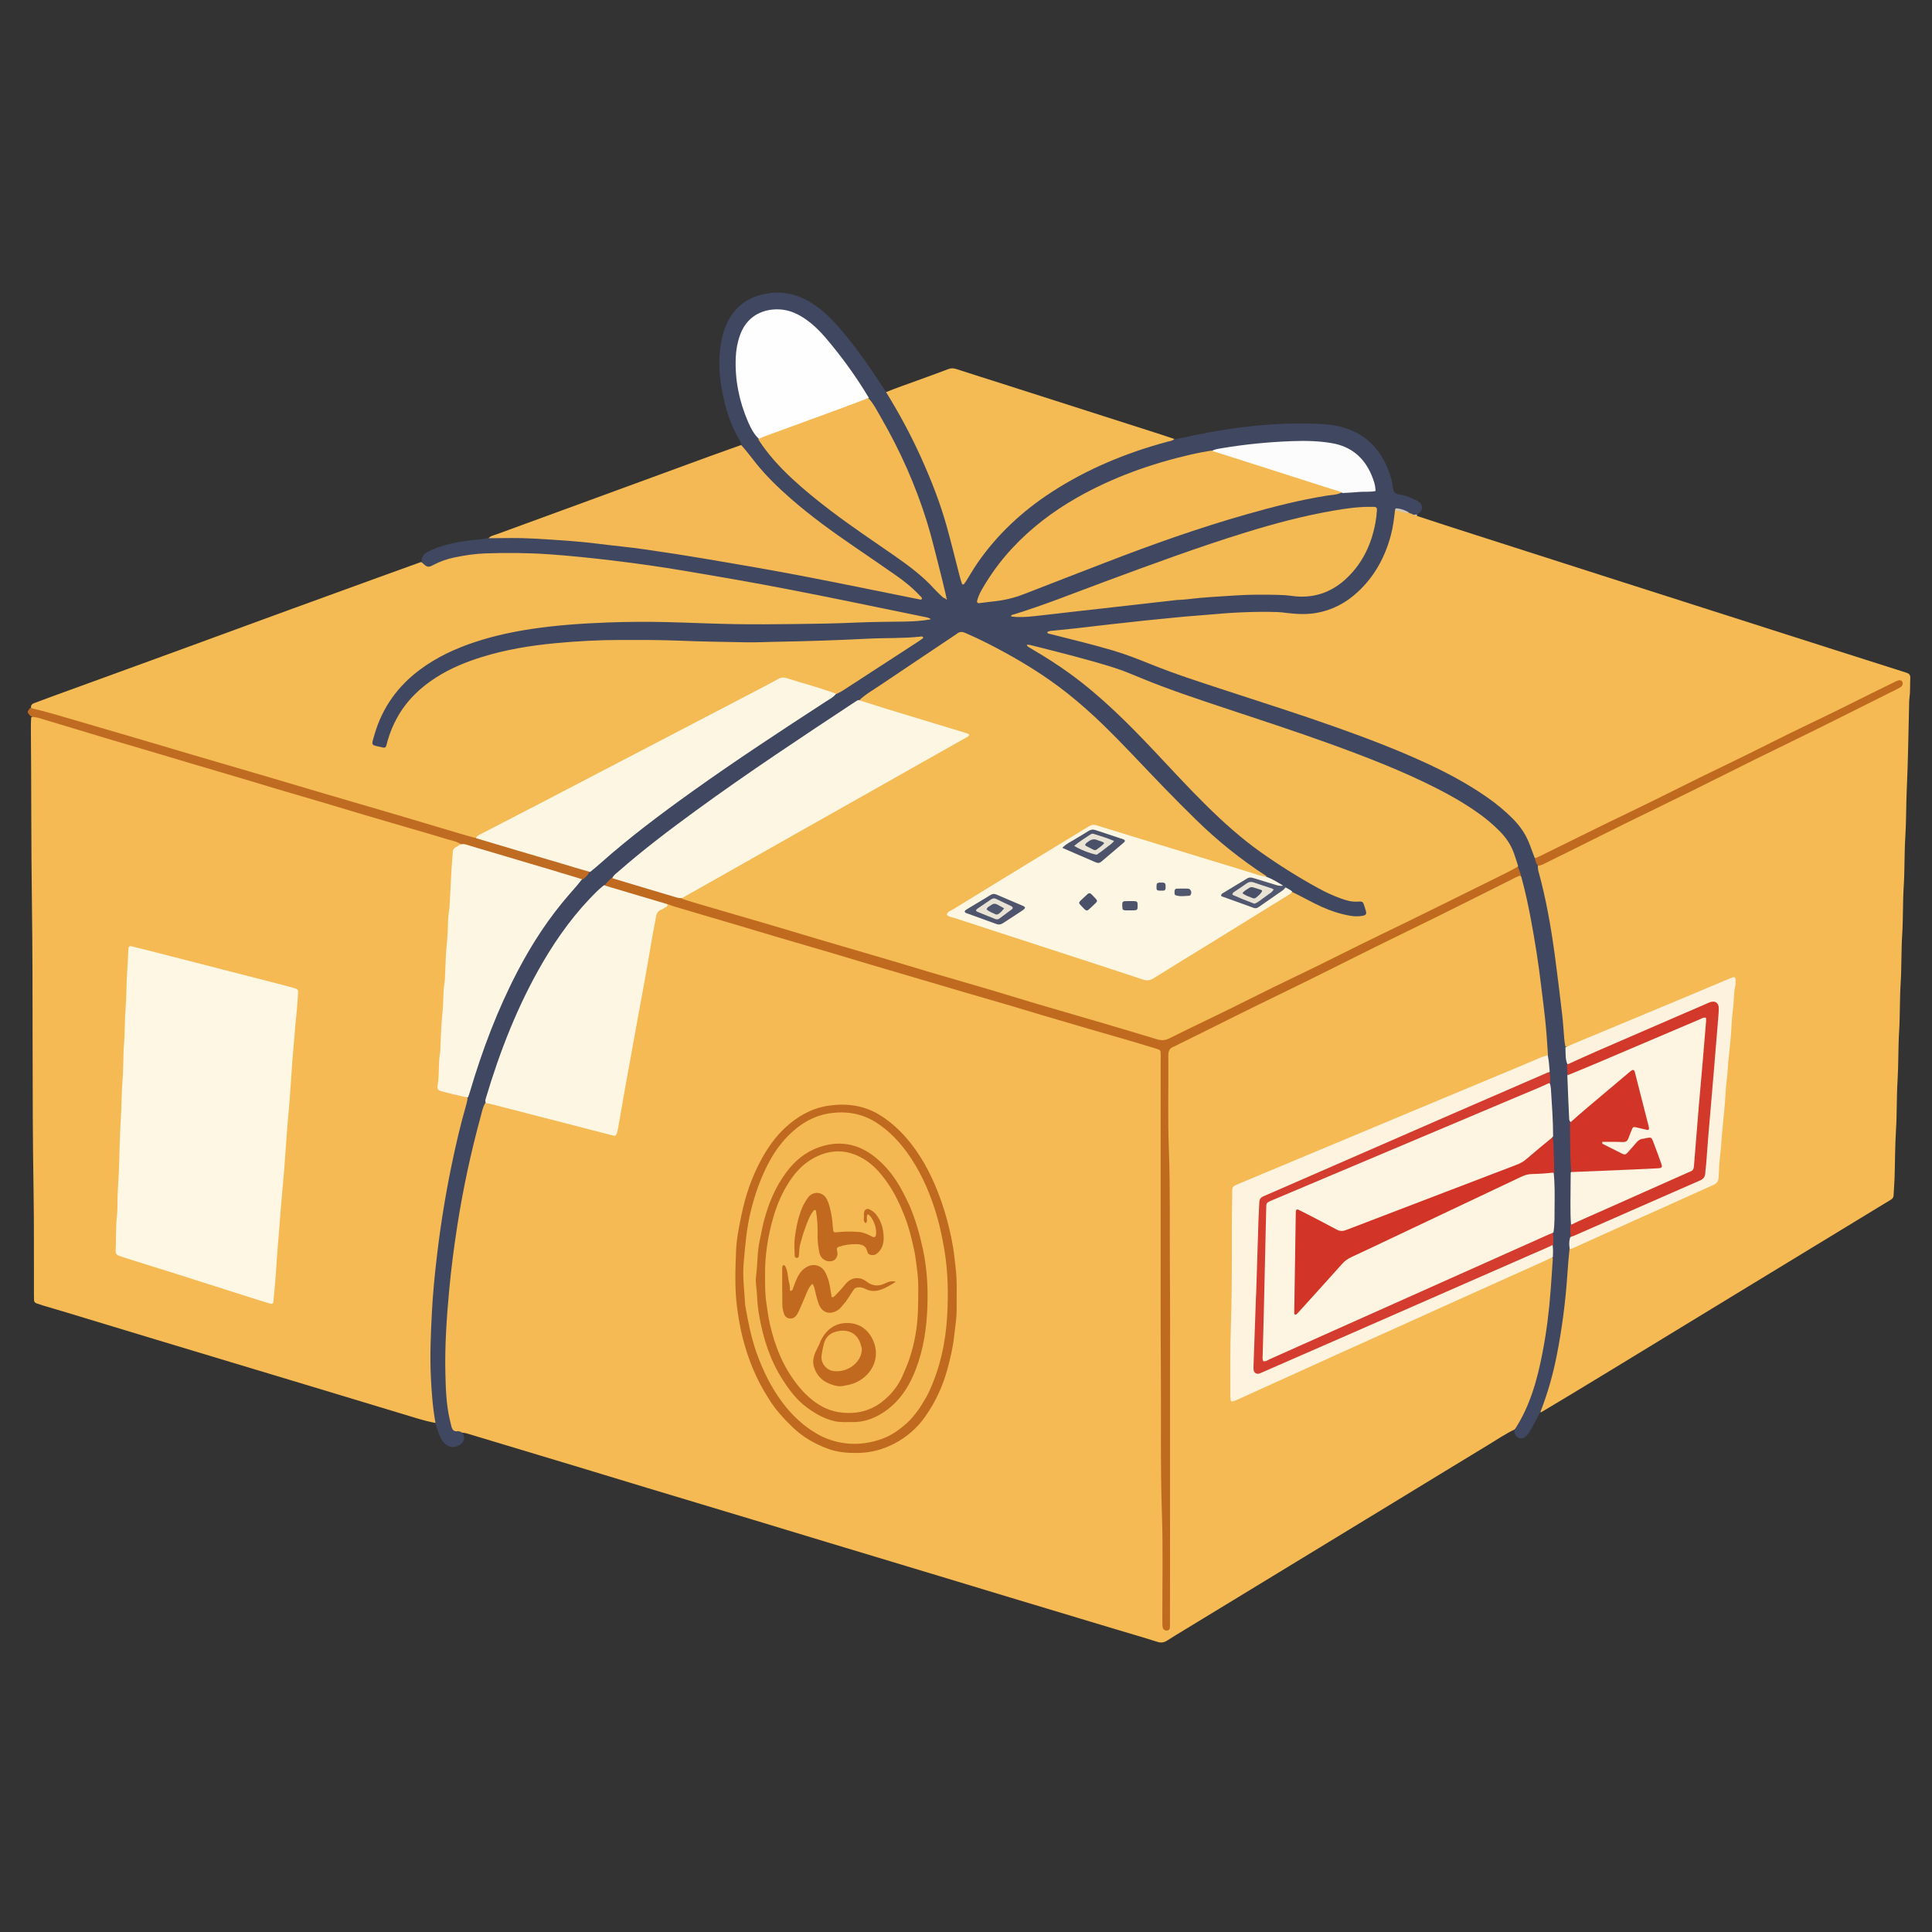 <svg version="1.1" id="Layer_1" xmlns="http://www.w3.org/2000/svg" xmlns:xlink="http://www.w3.org/1999/xlink" x="0px" y="0px"
	 width="100%" viewBox="0 0 5000 5000" enable-background="new 0 0 5000 5000" xml:space="preserve">
<rect x="0" y="0" width="5000" height="5000" fill="#333333" stroke="none"/>
<path fill="#F5BA53" opacity="1" stroke="none" 
	d="
M3920.399,3699.185 
	C3895.384,3711.107 3873.928,3725.801 3851.754,3739.228 
	C3769.732,3788.896 3687.966,3838.986 3606.079,3888.877 
	C3516.799,3943.271 3427.493,3997.624 3338.198,4051.992 
	C3248.332,4106.707 3158.46,4161.411 3068.602,4216.138 
	C3052.678,4225.836 3036.607,4235.314 3020.993,4245.491 
	C3012.534,4251.004 3004.79,4252.169 2994.834,4248.979 
	C2960.628,4238.017 2926.076,4228.132 2891.671,4217.789 
	C2799.916,4190.206 2708.156,4162.642 2616.423,4134.984 
	C2553.992,4116.162 2491.618,4097.152 2429.196,4078.302 
	C2333.016,4049.259 2236.805,4020.318 2140.629,3991.261 
	C2077.572,3972.211 2014.576,3952.955 1951.511,3933.931 
	C1859.782,3906.26 1767.998,3878.774 1676.272,3851.095 
	C1613.208,3832.065 1550.226,3812.764 1487.166,3793.722 
	C1394.172,3765.641 1301.141,3737.678 1208.115,3709.701 
	C1205.582,3708.939 1202.927,3708.585 1198.601,3707.835 
	C1174.03,3710.004 1166.459,3704.604 1160.464,3681.348 
	C1148.896,3636.473 1146.559,3590.294 1146.7,3544.572 
	C1147.16,3395.1 1162.835,3246.897 1190.427,3099.998 
	C1203.71,3029.277 1218.855,2958.954 1238.686,2889.726 
	C1241.97,2878.262 1243.819,2866.231 1252.209,2855.01 
	C1264.941,2848.615 1275.85,2853.216 1286.674,2855.912 
	C1378.449,2878.77 1469.765,2903.424 1561.48,2926.52 
	C1590.995,2933.952 1591.704,2933.389 1597.179,2902.582 
	C1627.947,2729.468 1659.516,2556.495 1689.892,2383.314 
	C1693.959,2360.123 1707.829,2349.022 1727.57,2338.806 
	C1765.227,2342.214 1798.814,2355.792 1833.184,2365.954 
	C2073.467,2436.994 2313.765,2507.983 2554.178,2578.587 
	C2696.122,2620.273 2837.911,2662.493 2979.875,2704.118 
	C3007.666,2712.266 3009.819,2715.292 3009.827,2747.137 
	C3009.89,2995.066 3009.856,3242.995 3009.86,3490.924 
	C3009.861,3600.892 3007.669,3710.916 3010.445,3820.815 
	C3013.541,3943.391 3013.462,4065.937 3013.923,4188.506 
	C3013.947,4194.882 3013.394,4201.513 3018.343,4208.76 
	C3023.543,4200.921 3022.059,4193.571 3022.061,4186.74 
	C3022.146,3798.185 3023.586,3409.62 3021.07,3021.081 
	C3020.479,2929.895 3020.352,2838.586 3017.732,2747.386 
	C3016.994,2721.717 3026.708,2707.635 3049.485,2696.256 
	C3232.512,2604.816 3416.412,2515.141 3599.748,2424.333 
	C3700.067,2374.645 3800.125,2324.406 3900.706,2275.239 
	C3910.764,2270.322 3920.333,2263.516 3934.179,2265.291 
	C3946.623,2272.938 3947.301,2284.968 3949.792,2295.755 
	C3969.155,2379.609 3983.394,2464.364 3993.693,2549.793 
	C4000.787,2608.634 4008.712,2667.391 4010.963,2728.305 
	C3984.71,2746.661 3955.329,2755.584 3927.315,2767.335 
	C3690.779,2866.55 3454.08,2965.378 3217.329,3064.077 
	C3200.033,3071.288 3192.448,3080.996 3193.047,3099.988 
	C3194.161,3135.269 3192.725,3170.624 3193.48,3205.924 
	C3196.189,3332.499 3187.471,3458.939 3189.355,3585.496 
	C3189.434,3590.826 3189.227,3596.162 3189.407,3601.488 
	C3190.034,3619.996 3192.089,3621.164 3209.36,3613.386 
	C3409.789,3523.128 3610.008,3432.403 3810.512,3342.312 
	C3872.479,3314.469 3934.661,3287.072 3996.114,3258.083 
	C4003.312,3254.687 4010.513,3250.684 4020.183,3255.274 
	C4024.754,3290.27 4020.13,3323.927 4016.853,3357.444 
	C4009.999,3427.536 4001.418,3497.489 3982.384,3565.597 
	C3971.1,3605.973 3958.459,3645.879 3935.521,3681.59 
	C3931.584,3687.719 3928.385,3694.413 3920.399,3699.185 
z"/>
<path fill="#F5BA53" opacity="1" stroke="none" 
	d="
M3666.692,1335.107 
	C3717.524,1352.055 3767.625,1368.082 3817.717,1384.138 
	C3933.763,1421.333 4049.795,1458.575 4165.853,1495.735 
	C4266.054,1527.817 4366.283,1559.811 4466.5,1591.844 
	C4562.276,1622.459 4658.045,1653.101 4753.833,1683.681 
	C4809.021,1701.299 4864.241,1718.813 4919.444,1736.384 
	C4924.521,1738 4929.562,1739.725 4934.642,1741.333 
	C4941.179,1743.402 4944.233,1747.42 4943.814,1754.653 
	C4942.812,1771.933 4944.102,1789.292 4941.678,1806.554 
	C4940.664,1813.775 4940.87,1821.178 4940.678,1828.503 
	C4938.814,1899.78 4938.056,1971.109 4934.729,2042.318 
	C4932.8,2083.615 4933.531,2124.966 4930.929,2166.169 
	C4928.239,2208.781 4929.507,2251.487 4926.819,2294.014 
	C4924.208,2335.303 4925.51,2376.663 4922.932,2417.867 
	C4920.267,2460.479 4921.476,2503.182 4918.823,2545.713 
	C4916.249,2587.001 4917.483,2628.36 4914.917,2669.566 
	C4912.263,2712.177 4913.479,2754.881 4910.83,2797.411 
	C4908.216,2839.365 4909.503,2881.394 4906.869,2923.263 
	C4904.229,2965.211 4904.509,3007.181 4903.099,3049.128 
	C4902.607,3063.761 4901.292,3078.365 4900.622,3092.994 
	C4900.387,3098.124 4898.579,3101.796 4894.095,3104.455 
	C4883.206,3110.913 4872.45,3117.596 4861.636,3124.179 
	C4734.707,3201.438 4607.762,3278.669 4480.854,3355.962 
	C4376.141,3419.737 4271.495,3483.62 4166.774,3547.383 
	C4107.588,3583.421 4048.314,3619.316 3987.626,3655.505 
	C3982.092,3647.511 3986.038,3640.127 3988.754,3632.714 
	C4022.037,3541.875 4036.342,3447.168 4046.491,3351.564 
	C4050.564,3313.19 4052.796,3274.681 4056.834,3234.713 
	C4062.542,3226.224 4070.659,3224.311 4077.855,3221.127 
	C4193.001,3170.181 4307.425,3117.629 4422.352,3066.197 
	C4435.299,3060.403 4441.583,3052.67 4442.936,3037.88 
	C4452.209,2936.501 4460.263,2835.017 4469.668,2733.647 
	C4475.261,2673.366 4479.834,2612.977 4485.531,2552.692 
	C4487.009,2537.055 4484.22,2535.091 4468.78,2541.426 
	C4380.625,2577.593 4292.868,2614.715 4204.954,2651.46 
	C4161.92,2669.447 4118.956,2687.605 4075.701,2705.057 
	C4068.393,2708.005 4061.144,2712.089 4051.258,2708.827 
	C4036.565,2686.925 4041.267,2662.672 4038.887,2640.071 
	C4025.518,2513.105 4010.203,2386.541 3978.143,2262.618 
	C3976.806,2257.452 3975.514,2252.31 3976.3,2245.314 
	C3978.778,2237.138 3984.88,2235.547 3990.22,2232.973 
	C4034.049,2211.845 4077.366,2189.687 4120.944,2168.053 
	C4274.351,2091.898 4427.775,2015.764 4581.539,1940.351 
	C4686.25,1888.995 4790.246,1836.225 4894.928,1784.829 
	C4902.275,1781.221 4911.15,1779.04 4915.458,1768.992 
	C4906.469,1766.564 4900.462,1771.385 4894.402,1774.494 
	C4798.327,1823.763 4700.433,1869.336 4603.905,1917.679 
	C4491.881,1973.782 4379.309,2028.803 4266.632,2083.543 
	C4176.136,2127.508 4087.182,2174.655 3995.367,2215.905 
	C3988.15,2219.147 3981.338,2223.932 3971.318,2221.394 
	C3965.498,2217.275 3963.035,2212.466 3961.582,2207.339 
	C3945.619,2151.022 3907.08,2112.451 3861.671,2078.984 
	C3786.528,2023.602 3703.238,1983.556 3617.46,1948.053 
	C3463.354,1884.27 3303.92,1835.726 3145.929,1783.056 
	C3075.135,1759.455 3004.695,1735.106 2935.405,1707.121 
	C2872.937,1681.892 2806.666,1668.203 2741.359,1651.959 
	C2732.959,1649.87 2724.414,1648.229 2716.336,1645.03 
	C2712.767,1643.616 2708.059,1642.325 2708.403,1637.517 
	C2708.713,1633.183 2712.779,1630.758 2716.557,1629.563 
	C2730.646,1625.11 2745.491,1625.113 2759.973,1623.523 
	C2873.113,1611.105 2986.131,1597.375 3099.532,1587.592 
	C3167.136,1581.76 3234.872,1576.214 3302.892,1578.642 
	C3323.504,1579.377 3343.969,1581.965 3364.601,1583 
	C3438.761,1586.719 3494.104,1552.989 3538.568,1497.71 
	C3579.058,1447.372 3599.006,1388.713 3604.757,1323.267 
	C3616.731,1311.825 3627.648,1321.846 3640.143,1322.889 
	C3642.368,1323.399 3643.235,1323.637 3645.346,1324.312 
	C3648.929,1325.7 3651.218,1326.776 3654.786,1327.885 
	C3656.707,1328.454 3657.468,1328.697 3659.333,1329.391 
	C3662.571,1330.922 3664.44,1332.337 3666.692,1335.107 
z"/>
<path fill="#F5BA53" opacity="1" stroke="none" 
	d="
M1128.085,3682.772 
	C1110.44,3679.541 1093.743,3675.066 1077.201,3670.078 
	C986.699,3642.786 896.253,3615.308 805.754,3588.006 
	C671.284,3547.439 536.771,3507.015 402.305,3466.436 
	C325.191,3443.165 248.143,3419.675 171.046,3396.351 
	C151.295,3390.375 131.454,3384.698 111.685,3378.783 
	C105.949,3377.067 100.32,3374.997 94.637,3373.102 
	C90.387,3371.685 88.086,3368.828 88.035,3364.274 
	C87.976,3358.943 87.867,3353.613 87.85,3348.282 
	C87.555,3257.633 88.317,3166.966 86.785,3076.338 
	C82.594,2828.426 86.006,2580.475 82.56,2332.578 
	C80.475,2182.63 81.26,2032.691 79.905,1882.754 
	C79.833,1874.758 80.078,1866.76 80.659,1856.879 
	C90.064,1848.659 99.054,1852.404 107.895,1855.034 
	C420.443,1947.986 732.912,2041.203 1045.771,2133.111 
	C1087.908,2145.49 1129.875,2158.457 1171.954,2171.045 
	C1179.885,2173.418 1189.525,2173.661 1193.446,2184.985 
	C1173.894,2205.252 1175.803,2230.214 1174.28,2253.624 
	C1169.142,2332.57 1163.902,2411.515 1159.053,2490.472 
	C1154.652,2562.145 1149.583,2633.786 1145.589,2705.492 
	C1143.963,2734.686 1143.488,2764.053 1139.691,2793.051 
	C1137.415,2810.427 1143.353,2819.078 1160.095,2823.005 
	C1175.577,2826.636 1191.537,2829.062 1207.393,2837.531 
	C1215.28,2848.057 1212.351,2857.805 1209.695,2867.461 
	C1170.92,3008.436 1145.647,3151.938 1131.059,3297.278 
	C1126.349,3344.207 1124.053,3391.433 1121.22,3438.569 
	C1116.567,3515.99 1119.867,3592.715 1129.817,3669.394 
	C1130.332,3673.363 1130.159,3677.374 1128.085,3682.772 
z"/>
<path fill="#F4BA53" opacity="1" stroke="none" 
	d="
M80.389,1832.737 
	C79.328,1825.149 82.707,1821.764 88.352,1819.725 
	C101.494,1814.977 114.505,1809.869 127.635,1805.084 
	C234.549,1766.121 341.507,1727.281 448.393,1688.243 
	C549.029,1651.488 649.568,1614.467 750.198,1577.696 
	C825.826,1550.062 901.528,1522.629 977.203,1495.126 
	C1014.103,1481.715 1051.018,1468.348 1089.392,1454.596 
	C1106.08,1461.01 1119.704,1457.599 1134.603,1450.822 
	C1176.627,1431.705 1222.029,1427.714 1267.412,1426.399 
	C1444.225,1421.279 1618.243,1446.984 1791.956,1475.377 
	C1990.695,1507.86 2187.931,1548.176 2384.882,1589.928 
	C2394.33,1591.931 2410.563,1591.965 2410.055,1601.295 
	C2409.419,1612.954 2393.016,1609.147 2383.431,1611.889 
	C2377.69,1613.531 2371.555,1613.798 2365.558,1613.607 
	C2285.566,1611.061 2205.767,1618.06 2125.794,1618.313 
	C2059.225,1618.524 1992.656,1623.37 1926.02,1621.708 
	C1823.499,1619.152 1721.001,1611.336 1618.479,1614.293 
	C1485.208,1618.137 1352.007,1625.35 1224.138,1669.341 
	C1157.764,1692.176 1096.658,1723.873 1047.382,1775.051 
	C1016.908,1806.702 995.358,1844.119 979.83,1885.08 
	C977.705,1890.688 975.687,1896.414 974.688,1902.311 
	C973.226,1910.946 967.363,1921.492 981.148,1925.545 
	C994.263,1929.402 996.655,1919.234 999.578,1910.139 
	C1005.708,1891.069 1013.151,1872.616 1022.943,1855.023 
	C1066.07,1777.542 1136.224,1734.869 1216.208,1705.391 
	C1292.476,1677.282 1372.058,1665.035 1452.703,1657.998 
	C1541.766,1650.226 1631.121,1646.811 1720.224,1651.107 
	C1798.094,1654.862 1876.136,1656.918 1953.811,1656.727 
	C2051.501,1656.486 2149.515,1654.868 2247.17,1646.983 
	C2288.281,1643.663 2329.807,1648.423 2370.927,1642.539 
	C2375.5,1641.884 2380.247,1642.659 2384.753,1644.105 
	C2392.57,1646.611 2394.046,1650.839 2388.308,1657.079 
	C2385.58,1660.047 2382.447,1662.538 2379.113,1664.742 
	C2314.616,1707.391 2249.524,1749.126 2184.712,1791.293 
	C2180.799,1793.839 2176.519,1795.751 2170.46,1797.552 
	C2132.942,1793.442 2099.206,1780.407 2065.579,1768.433 
	C2036.642,1758.129 2012.855,1759.899 1986.783,1776.676 
	C1951.026,1799.685 1911.648,1816.669 1873.814,1836.146 
	C1761.425,1894.004 1649.689,1953.114 1537.467,2011.286 
	C1435.886,2063.942 1334.458,2116.913 1231.66,2170.606 
	C1200.432,2169.854 1173.47,2157.422 1145.547,2149.259 
	C960.278,2095.095 775.147,2040.459 589.959,1986.018 
	C427.126,1938.148 264.295,1890.273 101.399,1842.619 
	C94.397,1840.57 87.249,1838.699 80.389,1832.737 
z"/>
<path fill="#404760" opacity="1" stroke="none" 
	d="
M2163.74,1796.237 
	C2170.386,1793.325 2175.784,1790.703 2180.781,1787.463 
	C2246.194,1745.048 2311.559,1702.557 2376.905,1660.037 
	C2381.261,1657.203 2385.368,1653.984 2389.51,1651.003 
	C2387.73,1645.579 2383.795,1647.318 2381.102,1647.613 
	C2336.614,1652.486 2291.865,1650.569 2247.298,1652.865 
	C2166.759,1657.013 2086.19,1659.578 2005.559,1660.975 
	C1980.921,1661.401 1956.281,1662.77 1931.628,1662.271 
	C1874.991,1661.124 1818.323,1660.581 1761.737,1658.172 
	C1709.755,1655.96 1657.795,1656.152 1605.817,1656.214 
	C1549.812,1656.281 1493.888,1659.228 1438.173,1664.481 
	C1373.792,1670.552 1310.062,1680.924 1248.055,1700.066 
	C1206.521,1712.888 1166.533,1729.208 1129.673,1752.574 
	C1087.308,1779.429 1052.192,1813.287 1027.663,1857.526 
	C1017.597,1875.68 1009.77,1894.705 1003.871,1914.561 
	C1002.354,1919.666 1001.08,1924.843 999.635,1929.97 
	C998.584,1933.699 996.004,1935.675 992.234,1934.769 
	C959.44,1926.888 959.899,1932.889 969.446,1900.181 
	C989.536,1831.358 1029.274,1775.864 1086.785,1733.089 
	C1130.571,1700.523 1179.415,1677.917 1230.973,1661.054 
	C1278.521,1645.503 1327.279,1634.974 1376.782,1627.574 
	C1441.458,1617.906 1506.477,1613.495 1571.789,1611.003 
	C1623.12,1609.044 1674.397,1608.82 1725.692,1609.998 
	C1783.643,1611.329 1841.562,1614.221 1899.516,1615.19 
	C1951.49,1616.06 2003.497,1615.678 2055.479,1615.049 
	C2108.121,1614.412 2160.796,1613.761 2213.372,1611.31 
	C2257.339,1609.26 2301.295,1609.342 2345.257,1608.528 
	C2366.52,1608.135 2387.65,1606.7 2409.187,1602.688 
	C2403.913,1598.202 2397.829,1597.605 2392.138,1596.444 
	C2274.735,1572.497 2157.467,1547.84 2039.83,1525.093 
	C1949.639,1507.652 1859.086,1492 1768.485,1476.796 
	C1708.749,1466.771 1648.761,1458.2 1588.582,1450.981 
	C1533.017,1444.317 1477.427,1438.464 1421.579,1434.531 
	C1366.96,1430.685 1312.378,1430.301 1257.747,1432.11 
	C1230.433,1433.014 1203.402,1436.978 1176.61,1442.551 
	C1157.567,1446.512 1139.426,1452.624 1122.196,1461.784 
	C1107.89,1469.389 1105.831,1468.677 1091.758,1455.494 
	C1089.706,1441.173 1096.389,1433.567 1107.57,1427.87 
	C1130.215,1416.334 1154.281,1409.416 1178.981,1404.452 
	C1199.747,1400.278 1220.745,1397.57 1241.881,1395.929 
	C1247.787,1395.471 1253.628,1394.186 1260.997,1392.872 
	C1300.476,1382.125 1339.364,1385.339 1377.609,1387.597 
	C1448.001,1391.751 1518.329,1397.291 1588.433,1405.876 
	C1696.302,1419.084 1803.533,1436.125 1910.602,1454.485 
	C2064.347,1480.849 2216.979,1512.967 2372.573,1543.673 
	C2356.321,1523.593 2337.494,1509.884 2318.648,1496.382 
	C2237.396,1438.17 2152.205,1385.42 2074.851,1321.82 
	C2022.767,1278.996 1973.808,1232.873 1933.211,1178.606 
	C1927.664,1171.192 1921.278,1164.125 1919.821,1152.795 
	C1918.196,1147.577 1916.913,1143.747 1914.855,1140.392 
	C1889.765,1099.471 1876.489,1054.359 1868.124,1007.618 
	C1861.888,972.772 1859.503,937.675 1863.787,902.32 
	C1866.768,877.714 1872.314,853.881 1883.732,831.694 
	C1905.119,790.135 1939.525,767.265 1985.264,759.596 
	C2029.806,752.128 2069.563,763.282 2106.369,787.968 
	C2131.454,804.794 2152.637,825.891 2172.327,848.552 
	C2204.23,885.267 2232.871,924.477 2260.137,964.704 
	C2270.584,980.117 2280.656,995.784 2291.841,1012.455 
	C2314.743,1031.338 2324.611,1057.393 2337.792,1080.89 
	C2406.086,1202.628 2452.918,1332.545 2483.487,1468.537 
	C2485.781,1478.742 2487.472,1489.279 2492.453,1499.184 
	C2501.586,1495.378 2503.963,1487.15 2507.899,1480.732 
	C2567.77,1383.109 2650.084,1308.828 2747.788,1250.93 
	C2830.179,1202.106 2917.96,1165.608 3010.355,1140.331 
	C3019.269,1137.892 3028.248,1134.536 3039.217,1137.235 
	C3057.586,1133.348 3074.518,1129.823 3091.45,1126.3 
	C3193.577,1105.049 3296.633,1093.194 3401.096,1096.547 
	C3419.703,1097.145 3438.539,1098.176 3456.769,1101.639 
	C3526.462,1114.879 3571.806,1156.829 3595.513,1222.958 
	C3600.006,1235.49 3603.644,1248.402 3604.823,1261.732 
	C3605.772,1272.469 3610.128,1278.628 3621.65,1279.852 
	C3634.294,1281.195 3646.154,1285.963 3657.734,1291.175 
	C3660.767,1292.54 3663.76,1294 3666.725,1295.507 
	C3673.539,1298.973 3679.063,1303.581 3679.856,1311.827 
	C3680.647,1320.044 3676.832,1325.873 3668.75,1330.726 
	C3666.103,1333.429 3664.184,1334.114 3660.371,1332.812 
	C3658.913,1332.046 3658.128,1331.702 3657.711,1331.805 
	C3654.979,1330.709 3652.514,1329.955 3648.961,1328.631 
	C3647.957,1327.812 3647.994,1328.025 3648.09,1327.975 
	C3636.299,1323.415 3624.218,1319.634 3610.411,1318.955 
	C3607.919,1341.705 3605.279,1363.492 3599.614,1384.807 
	C3584.39,1442.089 3557.062,1492.331 3513.039,1532.749 
	C3482.356,1560.92 3446.675,1579.558 3405.534,1586.485 
	C3380.435,1590.71 3355.059,1589.341 3329.819,1586.289 
	C3321.897,1585.332 3313.953,1584.209 3305.994,1583.974 
	C3247.318,1582.236 3188.807,1585.066 3130.389,1590.554 
	C3108.515,1592.609 3086.568,1593.883 3064.69,1595.901 
	C3032.21,1598.897 2999.748,1602.093 2967.305,1605.471 
	C2935.521,1608.781 2903.763,1612.353 2872.009,1615.942 
	C2842.241,1619.308 2812.503,1622.937 2782.732,1626.277 
	C2764.21,1628.354 2745.654,1630.126 2727.109,1631.998 
	C2721.266,1632.588 2715.219,1632.393 2710.33,1635.979 
	C2710.988,1640.291 2714.034,1639.791 2716.247,1640.352 
	C2771.079,1654.258 2826.104,1667.373 2880.38,1683.461 
	C2914.298,1693.515 2947.044,1706.444 2979.785,1719.643 
	C3044.053,1745.554 3110.083,1766.515 3175.883,1788.083 
	C3271.407,1819.392 3367.235,1849.79 3461.951,1883.522 
	C3537.868,1910.559 3613.155,1939.192 3686.439,1972.828 
	C3742.822,1998.705 3797.504,2027.688 3848.479,2063.267 
	C3872.012,2079.693 3894.177,2097.763 3914.466,2118.127 
	C3934.014,2137.747 3949.441,2159.975 3958.993,2186.104 
	C3962.877,2196.729 3966.838,2207.325 3971.421,2219.279 
	C3977.623,2225.076 3980.65,2230.678 3979.833,2239.374 
	C3980.226,2245.381 3980.19,2250.14 3981.413,2254.55 
	C4001.361,2326.524 4014.082,2399.917 4024.074,2473.802 
	C4030.94,2524.565 4036.993,2575.442 4042.943,2626.323 
	C4045.337,2646.804 4046.431,2667.435 4048.234,2687.988 
	C4048.757,2693.946 4049.686,2699.868 4050.997,2707.431 
	C4062.066,2720.864 4055.199,2736.13 4059.924,2750.893 
	C4061.719,2760.902 4061.995,2769.244 4061.713,2779.431 
	C4063.811,2821.399 4066.211,2861.539 4068.211,2903.543 
	C4071.963,2946.214 4069.778,2987.123 4069.985,3029.921 
	C4070.56,3075.227 4070.591,3118.617 4069.837,3163.876 
	C4070.147,3175.517 4070.064,3185.288 4069.508,3196.844 
	C4067.596,3209.014 4066.739,3219.585 4062.044,3231.069 
	C4059.575,3254.464 4057.813,3276.308 4056.329,3298.171 
	C4051.513,3369.165 4042.436,3439.569 4028.549,3509.391 
	C4018.802,3558.396 4005.259,3606.206 3986.512,3654.19 
	C3977.854,3670.807 3969.63,3685.933 3961.161,3700.921 
	C3958.56,3705.525 3955.605,3710.008 3952.267,3714.102 
	C3941.587,3727.202 3926.121,3724.668 3919.79,3708.856 
	C3919.08,3707.084 3919.33,3704.928 3918.975,3701.378 
	C3959.68,3639.724 3978.265,3571.376 3991.869,3501.318 
	C4002.25,3447.857 4009.044,3393.874 4013,3339.545 
	C4014.977,3312.405 4017.01,3285.269 4018.706,3256.427 
	C4012.789,3246.035 4014.691,3236.271 4014.356,3225.024 
	C4013.829,3213.554 4013.932,3203.883 4014.292,3192.365 
	C4020.121,3140.663 4016.94,3090.589 4018.009,3038.754 
	C4013.781,3007.403 4013.036,2977.759 4014.219,2946.186 
	C4012.296,2899.209 4010.338,2854.078 4006.345,2807.247 
	C4005.946,2797.022 4006.009,2788.61 4006.065,2778.404 
	C4004.447,2762.445 3999.075,2748.338 4006.243,2732.451 
	C4004.368,2699.734 4002.014,2668.572 3998.819,2637.497 
	C3995.963,2609.714 3992.075,2582.038 3988.825,2554.294 
	C3981.934,2495.482 3972.78,2437.029 3961.852,2378.834 
	C3954.978,2342.224 3947.264,2305.821 3936.883,2268.419 
	C3929.488,2261.735 3928.56,2253.458 3924.954,2244.908 
	C3908.371,2172.652 3857.531,2130.525 3800.376,2093.778 
	C3708.399,2034.643 3607.754,1993.769 3506.249,1954.763 
	C3385.473,1908.35 3262.056,1869.595 3139.412,1828.62 
	C3055.291,1800.516 2973.093,1767.335 2889.977,1736.591 
	C2819.653,1710.578 2745.811,1695.717 2676.032,1676.77 
	C2727.633,1706.463 2778.55,1741.391 2826.291,1781.102 
	C2913.663,1853.777 2989.578,1937.854 3066.573,2020.9 
	C3175.382,2138.26 3298.293,2237.207 3442.833,2307.715 
	C3465.129,2318.591 3487.956,2327.095 3513.455,2327.455 
	C3529.747,2327.685 3540.82,2342.024 3539.432,2358.778 
	C3538.069,2375.227 3525.274,2376.773 3513.06,2376.719 
	C3474.719,2376.549 3440.41,2361.236 3406.101,2346.523 
	C3385.235,2337.574 3366.175,2325.124 3345.174,2313.326 
	C3339.473,2309.314 3334.738,2306.461 3328.826,2302.963 
	C3324.38,2299.411 3320.982,2296.7 3315.693,2294.447 
	C3302.408,2285.78 3289.082,2279.844 3275.574,2271.43 
	C3210.485,2230.447 3152.039,2183.373 3097.839,2130.797 
	C3014.163,2049.629 2935.363,1963.695 2852.843,1881.39 
	C2754.917,1783.72 2640.62,1710.554 2516.425,1651.445 
	C2496.265,1641.85 2480.316,1642.479 2461.538,1656.131 
	C2385.561,1711.37 2305.681,1760.901 2226.415,1813.875 
	C2076.391,1913.445 1926.923,2011.261 1783.098,2117.393 
	C1716.568,2166.486 1651.532,2217.314 1588.255,2272.695 
	C1580.355,2280.219 1573.515,2286.786 1566.13,2294.861 
	C1458.908,2393.604 1389.676,2515.757 1333.206,2646.38 
	C1306.752,2707.572 1284.856,2770.4 1265.155,2834.036 
	C1263.198,2840.354 1261.953,2847.015 1256.707,2853.446 
	C1249.613,2864.214 1247.829,2875.516 1244.873,2886.303 
	C1218.813,2981.4 1198.069,3077.639 1183.011,3175.115 
	C1174.674,3229.081 1167.677,3283.178 1162.617,3337.561 
	C1155.886,3409.902 1150.932,3482.334 1152.645,3554.996 
	C1153.57,3594.225 1154.888,3633.596 1163.611,3672.175 
	C1165.078,3678.665 1166.621,3685.139 1168.246,3691.592 
	C1170.442,3700.315 1174.811,3705.697 1185.118,3703.896 
	C1187.974,3703.398 1191.313,3705.664 1195.653,3707.146 
	C1203.008,3717.734 1203.783,3727.307 1194.247,3735.998 
	C1184.369,3745.001 1170.696,3747.371 1159.602,3741.853 
	C1150.331,3737.241 1144.563,3729.407 1139.964,3720.479 
	C1134.51,3709.888 1131.783,3698.344 1127.619,3685.68 
	C1119.904,3644.198 1117.008,3603.808 1115.066,3563.16 
	C1112.45,3508.433 1114.863,3453.867 1117.572,3399.348 
	C1120.114,3348.171 1125.234,3297.127 1131.289,3246.175 
	C1140.41,3169.418 1152.72,3093.227 1168.28,3017.547 
	C1179.276,2964.068 1191.672,2910.913 1206.78,2858.42 
	C1208.068,2853.944 1208.962,2849.355 1210.094,2843.243 
	C1205.791,2830.438 1212.382,2820.764 1215.353,2810.966 
	C1259.131,2666.565 1315.422,2527.674 1399.758,2401.597 
	C1429.717,2356.811 1462.532,2314.098 1502.956,2275.88 
	C1510.333,2269.107 1516.314,2263.028 1522.295,2254.993 
	C1687.934,2106.007 1871.934,1984.342 2055.829,1862.593 
	C2085.262,1843.106 2115.051,1824.124 2144.481,1804.608 
	C2149.978,1800.963 2155.157,1796.451 2163.74,1796.237 
z"/>
<path fill="#F4BA54" opacity="1" stroke="none" 
	d="
M3039.3,1136.112 
	C3034.42,1141.162 3026.892,1141.595 3019.926,1143.486 
	C2913.831,1172.276 2813.261,1213.772 2720.92,1273.942 
	C2645.346,1323.187 2580.242,1383.562 2528.974,1458.17 
	C2519.178,1472.424 2510.594,1487.509 2501.374,1502.162 
	C2499.274,1505.5 2497.069,1508.818 2494.513,1511.804 
	C2492.893,1513.696 2490.227,1512.499 2489.649,1510.901 
	C2487.398,1504.667 2485.5,1498.284 2483.829,1491.864 
	C2472.601,1448.715 2462.102,1405.365 2450.146,1362.42 
	C2432.972,1300.729 2409.523,1241.278 2383.158,1182.977 
	C2357.053,1125.252 2326.986,1069.637 2293.112,1014.737 
	C2319.74,1004.009 2346.736,994.554 2373.642,984.849 
	C2400.558,975.14 2427.486,965.448 2454.183,955.163 
	C2461.625,952.296 2468.012,952.804 2475.326,955.188 
	C2514.545,967.968 2553.92,980.265 2593.209,992.832 
	C2731.351,1037.021 2869.48,1081.249 3007.611,1125.475 
	C3017.738,1128.718 3027.835,1132.057 3039.3,1136.112 
z"/>
<path fill="#F4B954" opacity="1" stroke="none" 
	d="
M1918.147,1151.585 
	C1931.948,1166.984 1943.797,1182.99 1956.219,1198.538 
	C1982.928,1231.967 2013.631,1261.586 2045.719,1289.704 
	C2098.405,1335.874 2155.161,1376.739 2212.945,1416.221 
	C2248.142,1440.27 2283.269,1464.425 2318.254,1488.782 
	C2340.709,1504.415 2361.939,1521.578 2380.637,1541.676 
	C2382.831,1544.034 2385.916,1545.871 2386.036,1549.682 
	C2384.362,1552.785 2381.565,1551.646 2379.285,1551.19 
	C2276.859,1530.704 2174.578,1509.458 2071.99,1489.818 
	C1992.924,1474.681 1913.544,1461.136 1834.171,1447.667 
	C1778.417,1438.205 1722.516,1429.526 1666.535,1421.511 
	C1627.679,1415.948 1588.542,1412.376 1549.592,1407.436 
	C1492.737,1400.226 1435.577,1396.979 1378.42,1393.723 
	C1341.143,1391.6 1303.822,1392.616 1264.506,1392.903 
	C1269.351,1386.671 1278.14,1385.348 1286.186,1382.396 
	C1366.186,1353.044 1446.242,1323.845 1526.26,1294.543 
	C1628.784,1257 1731.277,1219.376 1833.806,1181.847 
	C1861.314,1171.779 1888.904,1161.932 1918.147,1151.585 
z"/>
<path fill="#C06B22" opacity="1" stroke="none" 
	d="
M1525.488,2255.666 
	C1522.326,2264.536 1516.114,2269.644 1508.854,2275.442 
	C1498.845,2279.256 1490.586,2276.185 1482.336,2273.715 
	C1391.916,2246.641 1301.366,2220.005 1210.844,2193.275 
	C1205.106,2191.581 1199.233,2190.285 1193.298,2185.307 
	C1182.757,2177.552 1171.346,2176.162 1160.746,2172.884 
	C1127.101,2162.48 1093.178,2152.977 1059.374,2143.087 
	C1018.561,2131.145 977.736,2119.24 936.959,2107.173 
	C905.727,2097.931 874.592,2088.362 843.361,2079.119 
	C802.584,2067.051 761.729,2055.247 720.955,2043.169 
	C690.363,2034.107 659.876,2024.692 629.291,2015.611 
	C583.422,2001.993 537.498,1988.563 491.617,1974.986 
	C465.487,1967.253 439.413,1959.331 413.286,1951.592 
	C367.408,1938.002 321.488,1924.557 275.626,1910.917 
	C245.682,1902.011 215.812,1892.859 185.904,1883.836 
	C157.27,1875.198 128.653,1866.499 99.966,1858.04 
	C94.908,1856.549 89.539,1856.109 82.728,1855.09 
	C79.724,1853.611 78.233,1852.293 76.899,1850.832 
	C69.851,1843.116 69.87,1842.327 78.228,1832.019 
	C102.511,1837.781 125.628,1843.906 148.585,1850.585 
	C215.601,1870.082 282.568,1889.75 349.525,1909.447 
	C399.269,1924.081 448.946,1938.938 498.692,1953.562 
	C562.46,1972.31 626.287,1990.857 690.051,2009.616 
	C739.796,2024.25 789.458,2039.166 839.205,2053.791 
	C902.972,2072.539 966.82,2091.013 1030.574,2109.806 
	C1084.14,2125.595 1137.617,2141.682 1191.14,2157.613 
	C1203.239,2161.214 1215.368,2164.71 1228.965,2168.29 
	C1238.453,2166.801 1246.147,2167.91 1253.936,2170.228 
	C1338.431,2195.373 1423.178,2219.663 1507.544,2245.242 
	C1513.862,2247.157 1520.492,2248.505 1525.488,2255.666 
z"/>
<path fill="#D0C5B5" opacity="1" stroke="none" 
	d="
M3659.724,1332.998 
	C3660.841,1331.768 3662.77,1331.489 3666.142,1331.366 
	C3667.562,1332.271 3667.539,1333.021 3667.472,1334.892 
	C3665.13,1335.326 3662.832,1334.637 3659.724,1332.998 
z"/>
<path fill="#FDF6E3" opacity="1" stroke="none" 
	d="
M1257.215,2854.703 
	C1255.906,2851.087 1255.759,2847.65 1256.685,2844.533 
	C1293.352,2721.2 1339.786,2601.908 1404.816,2490.478 
	C1444.187,2423.016 1489.97,2360.313 1546.1,2305.598 
	C1550.849,2300.969 1555.918,2296.669 1562.061,2291.64 
	C1567.768,2289.433 1572.334,2288.971 1576.953,2290.362 
	C1624.596,2304.713 1672.64,2317.73 1719.931,2333.251 
	C1722.473,2334.085 1724.559,2335.805 1727.346,2339.019 
	C1727.788,2343.153 1726.754,2345.627 1724.321,2347.059 
	C1719.734,2349.757 1715.208,2352.681 1710.327,2354.723 
	C1702.676,2357.925 1699.395,2363.814 1698.004,2371.495 
	C1694.928,2388.479 1691.51,2405.403 1688.519,2422.401 
	C1682.534,2456.409 1676.911,2490.48 1670.826,2524.469 
	C1663.454,2565.641 1655.711,2606.746 1648.216,2647.896 
	C1637.748,2705.378 1627.281,2762.861 1616.969,2820.372 
	C1611.11,2853.049 1605.588,2885.787 1599.843,2918.486 
	C1599.04,2923.057 1598.038,2927.615 1596.762,2932.075 
	C1594.625,2939.541 1593.166,2940.391 1585.233,2938.354 
	C1527.319,2923.479 1469.425,2908.524 1411.526,2893.593 
	C1364.562,2881.481 1317.602,2869.349 1270.625,2857.287 
	C1266.771,2856.297 1262.796,2855.772 1257.215,2854.703 
z"/>
<path fill="#FDF3DF" opacity="1" stroke="none" 
	d="
M4005.603,2731.154 
	C4008.297,2744.123 4009.506,2757.389 4010.496,2772.126 
	C4010.435,2780.868 4004.156,2781.567 3999.612,2783.51 
	C3853.817,2845.865 3708.975,2910.409 3563.38,2973.226 
	C3469.785,3013.607 3376.608,3054.962 3283.097,3095.545 
	C3272.232,3100.26 3265.625,3106.896 3264.336,3118.911 
	C3263.556,3126.174 3261.183,3133.313 3261.494,3140.673 
	C3264.006,3199.997 3258.253,3259.13 3256.646,3318.339 
	C3254.879,3383.478 3253.825,3448.718 3249.362,3513.789 
	C3248.998,3519.095 3249.161,3524.454 3249.374,3529.779 
	C3250.16,3549.45 3254.188,3551.888 3272.697,3543.746 
	C3512.981,3438.051 3753.987,3333.998 3993.865,3227.375 
	C4001.152,3224.136 4008.428,3220.608 4018.228,3222.198 
	C4019.54,3232.401 4019.427,3241.903 4018.855,3253.064 
	C3997.057,3264.028 3975.638,3273.152 3954.396,3282.671 
	C3889.993,3311.532 3825.646,3340.521 3761.301,3369.513 
	C3729.732,3383.737 3698.24,3398.131 3666.673,3412.357 
	C3603.545,3440.806 3540.371,3469.152 3477.251,3497.618 
	C3444.473,3512.4 3411.78,3527.369 3379.031,3542.216 
	C3318.996,3569.435 3258.953,3596.639 3198.888,3623.793 
	C3195.89,3625.148 3192.713,3626.318 3189.497,3626.899 
	C3187.792,3627.208 3185.315,3626.622 3185.048,3624.019 
	C3184.642,3620.07 3184.206,3616.096 3184.224,3612.134 
	C3184.491,3552.156 3183.304,3492.122 3185.483,3432.211 
	C3189.552,3320.304 3187.062,3208.375 3188.897,3096.472 
	C3189.354,3068.618 3185.685,3072.133 3213.282,3060.528 
	C3267.895,3037.562 3322.574,3014.756 3377.237,2991.908 
	C3425.759,2971.628 3474.3,2951.395 3522.823,2931.116 
	C3579.942,2907.245 3637.037,2883.313 3694.168,2859.468 
	C3772.186,2826.905 3850.239,2794.427 3928.251,2761.853 
	C3948.524,2753.388 3968.664,2744.605 3988.955,2736.185 
	C3993.825,2734.164 3999.053,2733.005 4005.603,2731.154 
z"/>
<path fill="#C06A20" opacity="1" stroke="none" 
	d="
M1729.602,2340.668 
	C1674.198,2324.364 1620.222,2308.313 1564.764,2291.663 
	C1569.186,2285.09 1575.089,2279.116 1582.129,2272.616 
	C1591.386,2268.368 1598.752,2272.28 1606.258,2274.433 
	C1657.654,2289.175 1708.808,2304.744 1761.778,2319.716 
	C2033.621,2399.795 2303.909,2479.578 2574.123,2559.615 
	C2712.106,2600.485 2850.136,2641.2 2988.108,2682.108 
	C3003.885,2686.785 3017.586,2685.592 3032.272,2678.34 
	C3120.094,2634.977 3207.955,2591.686 3295.897,2548.57 
	C3451.441,2472.312 3606.92,2395.925 3762.374,2319.486 
	C3810.19,2295.975 3858.101,2272.605 3905.99,2249.213 
	C3912.509,2246.029 3918.748,2241.774 3927.957,2243.077 
	C3931.639,2250.611 3933.921,2257.451 3936.229,2265.634 
	C3927.239,2267.413 3919.847,2272.221 3912.13,2276.058 
	C3823.219,2320.264 3734.727,2365.331 3645.343,2408.556 
	C3530.764,2463.965 3417.695,2522.415 3303.056,2577.661 
	C3217.214,2619.029 3132.369,2662.374 3046.786,2704.242 
	C3043.793,2705.707 3040.923,2707.508 3037.805,2708.614 
	C3026.837,2712.504 3023.504,2719.625 3023.618,2731.545 
	C3024.387,2812.203 3021.91,2892.958 3024.998,2973.508 
	C3028.906,3075.448 3026.846,3177.339 3027.676,3279.244 
	C3028.506,3381.233 3028.039,3483.233 3028.081,3585.229 
	C3028.124,3686.558 3028.116,3787.886 3028.089,3889.215 
	C3028.061,3991.21 3027.985,4093.206 3027.92,4195.201 
	C3027.916,4200.533 3027.922,4205.869 3027.726,4211.196 
	C3027.564,4215.581 3025.667,4218.88 3020.993,4219.748 
	C3016.174,4220.642 3011.071,4218.011 3009.673,4213.703 
	C3008.865,4211.214 3008.403,4208.532 3008.29,4205.916 
	C3008.061,4200.591 3008.159,4195.253 3008.149,4189.92 
	C3007.961,4098.591 3010.152,4007.18 3007.006,3915.953 
	C3002.823,3794.686 3005.244,3673.459 3004.323,3552.222 
	C3003.402,3430.9 3003.87,3309.568 3003.807,3188.24 
	C3003.743,3066.912 3003.768,2945.584 3003.769,2824.257 
	C3003.769,2792.925 3003.865,2761.593 3003.828,2730.261 
	C3003.813,2717.917 3003.821,2717.525 2991.527,2713.735 
	C2963.567,2705.114 2935.509,2696.808 2907.431,2688.578 
	C2878.082,2679.974 2848.643,2671.676 2819.279,2663.122 
	C2778.429,2651.222 2737.589,2639.285 2696.787,2627.218 
	C2668.092,2618.73 2639.51,2609.854 2610.802,2601.41 
	C2571.896,2589.967 2532.902,2578.824 2493.975,2567.453 
	C2466.526,2559.436 2439.132,2551.233 2411.703,2543.15 
	C2357.495,2527.176 2303.265,2511.28 2249.074,2495.249 
	C2220.38,2486.76 2191.787,2477.93 2163.083,2469.473 
	C2110.786,2454.064 2058.424,2438.878 2006.123,2423.48 
	C1977.418,2415.029 1948.808,2406.251 1920.114,2397.762 
	C1862.094,2380.598 1804.039,2363.555 1746.023,2346.379 
	C1740.932,2344.871 1736.023,2342.755 1729.602,2340.668 
z"/>
<path fill="#C06A20" opacity="1" stroke="none" 
	d="
M1988.9,3619.024 
	C1957.175,3569.807 1936.095,3517.481 1922.09,3462.398 
	C1915.404,3436.104 1910.79,3409.315 1907.352,3382.217 
	C1901.193,3333.677 1902.993,3285.107 1904.942,3236.677 
	C1906.189,3205.716 1912.573,3174.931 1918.867,3144.318 
	C1928.992,3095.079 1944.971,3048.059 1968.59,3003.85 
	C1985.24,2972.685 2005.179,2943.599 2031.241,2919.183 
	C2063.652,2888.82 2101.441,2867.631 2145.227,2861.407 
	C2190.731,2854.939 2235.07,2860.099 2276.02,2885.196 
	C2310.782,2906.501 2338.745,2934.258 2362.866,2966.415 
	C2393.044,3006.649 2414.947,3051.231 2432.242,3098.36 
	C2447.861,3140.922 2459.176,3184.591 2466.749,3229.135 
	C2469.398,3244.712 2470.58,3260.801 2472.668,3276.516 
	C2477.615,3313.734 2475.459,3350.934 2475.808,3388.147 
	C2476.032,3412.116 2471.649,3435.68 2469.128,3459.42 
	C2466.094,3487.993 2459.347,3515.663 2451.929,3543.225 
	C2440.064,3587.309 2421.029,3628.168 2394.832,3665.581 
	C2373.841,3695.559 2346.768,3719.1 2314.547,3735.965 
	C2286.041,3750.886 2255.409,3759.37 2222.798,3760.126 
	C2194.633,3760.781 2167.045,3758.854 2140.434,3748.619 
	C2107.806,3736.07 2077.921,3719.264 2052.549,3694.817 
	C2028.99,3672.117 2006.737,3648.394 1988.9,3619.024 
z"/>
<path fill="#FDF2DD" opacity="1" stroke="none" 
	d="
M4062.623,3232.335 
	C4060.486,3223.084 4060.448,3213.598 4063.353,3202.829 
	C4074.335,3189.212 4089.635,3185.43 4103.445,3179.338 
	C4196.676,3138.214 4289.943,3097.162 4383.501,3056.796 
	C4403.354,3048.23 4409.315,3034.479 4410.655,3014.953 
	C4416.026,2936.674 4422.648,2858.492 4429.496,2780.324 
	C4433.965,2729.311 4437.915,2678.246 4442.205,2627.211 
	C4444.506,2599.845 4436.502,2594.575 4410.899,2605.596 
	C4305.062,2651.156 4199.318,2696.933 4093.702,2743.005 
	C4082.209,2748.019 4071.163,2754.719 4056.448,2754.208 
	C4050.376,2740.263 4052.218,2726.203 4051.284,2710.744 
	C4078.067,2698.286 4104.642,2687.688 4131.061,2676.716 
	C4209.757,2644.034 4288.413,2611.256 4367.041,2578.412 
	C4403.285,2563.273 4439.425,2547.884 4475.624,2532.637 
	C4478.683,2531.349 4481.787,2530.131 4484.952,2529.143 
	C4488.585,2528.009 4491.399,2530.142 4491.477,2534.262 
	C4491.577,2539.584 4492.196,2545.115 4491.038,2550.203 
	C4486.426,2570.472 4487.953,2591.278 4484.895,2611.75 
	C4481.465,2634.714 4481.43,2658.168 4479.436,2681.368 
	C4477.5,2703.884 4474.913,2726.343 4472.69,2748.835 
	C4471.186,2764.056 4471.019,2779.328 4468.914,2794.582 
	C4465.918,2816.289 4465.501,2838.341 4463.613,2860.214 
	C4461.555,2884.056 4458.938,2907.849 4456.826,2931.687 
	C4455.357,2948.25 4454.667,2964.843 4452.602,2981.401 
	C4449.888,3003.159 4448.61,3025.141 4447.763,3047.067 
	C4447.369,3057.261 4443.121,3062.67 4434.136,3066.631 
	C4401.842,3080.867 4369.813,3095.702 4337.63,3110.189 
	C4303.024,3125.769 4268.329,3141.15 4233.722,3156.728 
	C4179.075,3181.326 4124.473,3206.024 4069.825,3230.622 
	C4068.042,3231.425 4065.973,3231.595 4062.623,3232.335 
z"/>
<path fill="#C06A20" opacity="1" stroke="none" 
	d="
M3981.206,2240.569 
	C3974.724,2236.014 3974.962,2229.031 3972.153,2221.969 
	C3977.025,2218.741 3982.16,2217.242 3986.892,2214.921 
	C4064.009,2177.107 4140.748,2138.504 4218.243,2101.483 
	C4299.361,2062.73 4379.152,2021.295 4460.286,1982.62 
	C4534.827,1947.087 4608,1908.792 4682.573,1873.382 
	C4755.365,1838.819 4827.032,1802.015 4899.478,1766.777 
	C4903.664,1764.741 4907.806,1762.506 4912.19,1761.023 
	C4916.089,1759.704 4920.229,1759.957 4922.875,1763.867 
	C4925.359,1767.536 4924.337,1773.624 4920.878,1776.635 
	C4919.391,1777.93 4917.716,1779.07 4915.978,1780.007 
	C4911.875,1782.217 4907.698,1784.294 4903.525,1786.372 
	C4811.718,1832.088 4720.317,1878.643 4627.994,1923.292 
	C4512.89,1978.958 4399.277,2037.625 4284.115,2093.134 
	C4189.933,2138.529 4096.851,2186.114 4002.96,2232.077 
	C3996.414,2235.281 3990.228,2239.436 3981.206,2240.569 
z"/>
<path fill="#D0C5B5" opacity="1" stroke="none" 
	d="
M3610.742,1320.018 
	C3610.183,1315.359 3613.559,1315.292 3616.837,1315.719 
	C3627.361,1317.092 3637.139,1320.84 3647.392,1326.72 
	C3635.356,1329.294 3624.072,1323.368 3610.742,1320.018 
z"/>
<path fill="#D0C5B5" opacity="1" stroke="none" 
	d="
M3648.63,1329.007 
	C3650.419,1328.566 3652.881,1329.32 3656.319,1330.991 
	C3654.631,1331.339 3651.967,1330.77 3648.63,1329.007 
z"/>
<path fill="#FEF7E3" opacity="1" stroke="none" 
	d="
M307.682,3031.587 
	C309.37,2982.4 309.825,2935.073 313.101,2887.941 
	C315.182,2857.997 314.301,2827.977 316.921,2798.182 
	C319.786,2765.595 318.323,2732.885 321.094,2700.431 
	C323.65,2670.492 322.393,2640.47 324.957,2610.668 
	C327.646,2579.412 326.702,2548.077 329.026,2516.91 
	C330.514,2496.973 331.292,2477.057 332.141,2457.114 
	C332.472,2449.349 334.835,2447.526 342.139,2449.331 
	C363.449,2454.597 384.726,2460.002 405.99,2465.453 
	C514.239,2493.203 622.485,2520.969 730.719,2548.778 
	C741.672,2551.592 752.6,2554.537 763.428,2557.792 
	C770.057,2559.785 771.961,2562.405 771.472,2569.633 
	C770.038,2590.864 768.717,2612.127 766.285,2633.255 
	C765.294,2641.864 764.675,2650.457 763.969,2659.072 
	C761.744,2686.236 759.329,2713.385 756.997,2740.54 
	C756.769,2743.194 756.601,2745.854 756.411,2748.512 
	C753.429,2790.312 750.997,2832.161 747.291,2873.896 
	C744.349,2907.023 741.447,2940.131 739.371,2973.329 
	C737.256,3007.173 734.515,3040.99 731.325,3074.751 
	C728.258,3107.199 725.742,3139.673 723.305,3172.172 
	C720.67,3207.317 717.226,3242.393 715.2,3277.603 
	C713.481,3307.461 710.285,3337.236 707.706,3367.044 
	C707.114,3373.89 705.142,3375.448 698.948,3373.67 
	C689.356,3370.915 679.793,3368.044 670.283,3365.017 
	C599.247,3342.412 528.253,3319.678 457.195,3297.147 
	C412.786,3283.066 368.285,3269.278 323.834,3255.331 
	C318.754,3253.737 313.729,3251.969 308.678,3250.284 
	C302.314,3248.16 298.88,3244.347 299.277,3237.033 
	C300.902,3207.129 299.196,3177.149 302.635,3147.228 
	C304.757,3128.766 303.628,3109.948 304.402,3091.308 
	C305.203,3072.037 306.54,3052.789 307.682,3031.587 
z"/>
<path fill="#FDF6E3" opacity="1" stroke="none" 
	d="
M1191.423,2185.262 
	C1201.201,2182.835 1209.228,2186.72 1217.386,2189.12 
	C1286.021,2209.317 1354.577,2229.786 1423.142,2250.22 
	C1450.427,2258.351 1477.677,2266.602 1506.291,2275.389 
	C1496.167,2288.854 1484.57,2301.619 1473.247,2314.622 
	C1420.523,2375.165 1376.965,2441.889 1339.824,2512.923 
	C1287.541,2612.92 1247.982,2717.947 1216.037,2825.987 
	C1214.718,2830.448 1213.179,2834.845 1210.946,2840.47 
	C1188.91,2836.172 1167.724,2830.453 1146.41,2825.262 
	C1133.497,2822.117 1130.832,2819.225 1132.774,2807.74 
	C1137.458,2780.047 1133.944,2751.835 1138.968,2724.234 
	C1139.324,2722.278 1139.355,2720.258 1139.46,2718.264 
	C1141.139,2686.383 1141.408,2654.347 1144.893,2622.664 
	C1147.953,2594.85 1146.105,2566.769 1150.97,2539.156 
	C1151.315,2537.199 1151.332,2535.179 1151.435,2533.186 
	C1153.117,2500.637 1153.25,2467.913 1156.924,2435.592 
	C1160.162,2407.111 1157.865,2378.338 1163.127,2350.09 
	C1163.369,2348.79 1163.345,2347.438 1163.414,2346.109 
	C1165.083,2314.226 1166.629,2282.336 1168.466,2250.463 
	C1169.345,2235.208 1170.96,2219.996 1171.866,2204.742 
	C1172.224,2198.695 1174.891,2194.846 1180.134,2192.252 
	C1183.707,2190.485 1187.118,2188.387 1191.423,2185.262 
z"/>
<path fill="#FDF6E3" opacity="1" stroke="none" 
	d="
M1527.209,2256.701 
	C1500.775,2249.416 1475.556,2241.411 1450.188,2233.908 
	C1377.859,2212.516 1305.469,2191.327 1231.775,2169.191 
	C1234.427,2162.473 1240.929,2160.249 1246.783,2157.214 
	C1301.795,2128.684 1356.904,2100.341 1411.894,2071.768 
	C1474.566,2039.204 1537.142,2006.455 1599.765,1973.797 
	C1660.025,1942.371 1720.292,1910.96 1780.554,1879.541 
	C1845.544,1845.657 1910.544,1811.792 1975.514,1777.869 
	C1989.095,1770.778 2002.631,1763.595 2016.054,1756.21 
	C2022.297,1752.775 2028.048,1752.528 2035.032,1754.776 
	C2059.734,1762.73 2084.737,1769.746 2109.554,1777.351 
	C2127.359,1782.807 2145.05,1788.635 2163.983,1795.266 
	C2157.136,1804.383 2146.881,1809.396 2137.454,1815.524 
	C2020.842,1891.33 1904.507,1967.554 1791.353,2048.486 
	C1709.584,2106.97 1629.183,2167.242 1553.966,2234.129 
	C1545.544,2241.618 1536.898,2248.856 1527.209,2256.701 
z"/>
<path fill="#F4BA53" opacity="1" stroke="none" 
	d="
M3929.144,2242.224 
	C3912.032,2252.292 3894.703,2260.804 3877.386,2269.338 
	C3776.461,2319.073 3675.907,2369.576 3574.495,2418.295 
	C3500.676,2453.758 3428.008,2491.539 3354.037,2526.638 
	C3277.636,2562.889 3202.636,2601.958 3126.349,2638.392 
	C3092.712,2654.456 3059.221,2670.796 3025.886,2687.455 
	C3015.668,2692.561 3006.027,2693.177 2995.143,2689.879 
	C2943,2674.074 2890.748,2658.627 2838.478,2643.244 
	C2788.136,2628.427 2737.678,2614.002 2687.358,2599.111 
	C2645.308,2586.669 2603.441,2573.61 2561.389,2561.173 
	C2509.151,2545.722 2456.779,2530.719 2404.517,2515.349 
	C2373.916,2506.35 2343.458,2496.869 2312.862,2487.855 
	C2248.499,2468.893 2184.063,2450.172 2119.703,2431.201 
	C2081.466,2419.93 2043.357,2408.223 2005.113,2396.976 
	C1938.826,2377.482 1872.475,2358.207 1806.16,2338.806 
	C1792.774,2334.89 1779.431,2330.827 1764.867,2325.993 
	C1764.6,2318.113 1770.454,2315.708 1775.582,2312.797 
	C1889.048,2248.397 2002.662,2184.26 2116.318,2120.195 
	C2201.561,2072.146 2286.743,2023.984 2371.797,1975.599 
	C2413.41,1951.927 2455.229,1928.618 2499.744,1903.661 
	C2462.715,1889.769 2427.153,1880.008 2391.936,1869.38 
	C2340.952,1853.995 2290.229,1837.76 2239.135,1822.738 
	C2233.395,1821.051 2227.62,1819.192 2223.251,1812.681 
	C2239.524,1796.972 2258.785,1786.261 2276.961,1774 
	C2341.03,1730.778 2405.327,1687.894 2469.537,1644.881 
	C2471.751,1643.397 2474.144,1642.116 2476.138,1640.379 
	C2482.962,1634.437 2489.576,1634.337 2498.073,1638.012 
	C2525.005,1649.659 2551.344,1662.478 2577.276,1676.135 
	C2642.242,1710.349 2704.722,1748.504 2762.379,1794.19 
	C2795.311,1820.284 2826.625,1848.205 2856.712,1877.538 
	C2910.656,1930.13 2961.474,1985.74 3013.921,2039.775 
	C3040.84,2067.51 3068.14,2094.89 3095.764,2121.924 
	C3151.175,2176.151 3211.328,2224.506 3277.622,2267.448 
	C3269.597,2275.495 3260.605,2271.259 3251.861,2268.549 
	C3116.961,2226.741 2981.779,2185.853 2846.888,2144.022 
	C2833.657,2139.919 2823.173,2140.646 2811.367,2147.922 
	C2697.937,2217.828 2584.31,2287.415 2470.59,2356.849 
	C2467.293,2358.862 2463.347,2360.468 2462.341,2367.123 
	C2487.646,2377.459 2514.217,2385.585 2540.618,2394.025 
	C2647.236,2428.111 2753.769,2462.462 2859.908,2498.01 
	C2890.244,2508.17 2921.331,2516.008 2951.251,2527.288 
	C2965.86,2532.796 2977.827,2530.627 2990.76,2522.632 
	C3091.633,2460.274 3192.593,2398.055 3293.456,2335.679 
	C3309.26,2325.906 3324.211,2314.497 3343.565,2308.151 
	C3364.465,2318.213 3383.736,2328.739 3403.319,2338.646 
	C3425.953,2350.095 3449.446,2359.509 3474.119,2365.65 
	C3489.014,2369.357 3504.109,2372.64 3519.55,2370.974 
	C3535.665,2369.235 3538.93,2367.285 3532.824,2351.083 
	C3532.356,2349.842 3532.176,2348.495 3531.757,2347.232 
	C3527.132,2333.273 3527.789,2332.503 3512.51,2333.436 
	C3497.736,2334.337 3483.541,2330.083 3469.65,2325.054 
	C3449.547,2317.775 3430.19,2308.817 3411.506,2298.558 
	C3360.068,2270.313 3310.377,2239.167 3262.526,2205.237 
	C3212.396,2169.691 3166.814,2128.685 3123.064,2085.617 
	C3076.028,2039.313 3031.477,1990.63 2986.218,1942.626 
	C2918.937,1871.264 2849.595,1802.138 2770.031,1744.173 
	C2738.234,1721.008 2705.102,1699.867 2671.095,1680.092 
	C2667.076,1677.755 2663.093,1675.335 2659.264,1672.705 
	C2658.363,1672.086 2658.156,1670.456 2657.317,1668.6 
	C2660.25,1668.739 2662.944,1668.427 2665.402,1669.049 
	C2737.688,1687.326 2810.114,1705.073 2881.323,1727.362 
	C2906.167,1735.139 2930.026,1745.295 2954.034,1755.225 
	C3023.628,1784.01 3095.118,1807.591 3166.503,1831.412 
	C3257.473,1861.768 3348.738,1891.259 3438.935,1923.883 
	C3534.176,1958.331 3628.638,1994.683 3719.081,2040.662 
	C3755.954,2059.407 3791.688,2080.071 3825.45,2104.023 
	C3845.594,2118.314 3864.55,2134.04 3881.828,2151.745 
	C3897.376,2167.676 3909.804,2185.647 3917.482,2206.63 
	C3921.595,2217.871 3925.133,2229.322 3929.144,2242.224 
z"/>
<path fill="#FDF5E2" opacity="1" stroke="none" 
	d="
M4010.423,2802.64 
	C4012.483,2807.926 4013.416,2812.456 4013.703,2817.025 
	C4016.256,2857.693 4019.376,2898.336 4019.456,2940.865 
	C3992.92,2972.821 3964.825,3002.965 3927.675,3017.72 
	C3783.416,3075.019 3637.964,3129.306 3493.05,3184.955 
	C3476.449,3191.33 3462.847,3189.706 3447.544,3181.897 
	C3423.201,3169.476 3399.908,3155.121 3375.216,3143.406 
	C3359.05,3135.736 3357.339,3136.664 3357.281,3154.978 
	C3357.084,3216.948 3356.755,3278.924 3357.51,3340.884 
	C3357.71,3357.298 3351.268,3373.342 3355.349,3393.659 
	C3370.361,3376.787 3384.506,3363.14 3397.421,3348.454 
	C3421.604,3320.954 3446.008,3293.676 3471.005,3266.911 
	C3477.956,3259.468 3485.492,3253.225 3494.693,3248.957 
	C3602.247,3199.071 3709.129,3147.758 3816.392,3097.252 
	C3853.752,3079.66 3890.889,3061.557 3928.405,3044.312 
	C3957.431,3030.97 3988.211,3027.296 4020.92,3034.876 
	C4024.068,3065.165 4023.459,3094.391 4023.235,3123.601 
	C4023.072,3144.838 4023.744,3166.123 4020.527,3188.838 
	C3999.293,3209.199 3972.21,3215.943 3947.636,3227.018 
	C3826.139,3281.78 3704.324,3335.839 3582.726,3390.382 
	C3484.229,3434.565 3385.685,3478.65 3286.904,3522.198 
	C3268.67,3530.237 3264.062,3526.59 3262.684,3505.5 
	C3259.892,3462.779 3267.595,3420.427 3266.722,3377.764 
	C3265.072,3297.152 3273.696,3216.688 3270.589,3136.057 
	C3269.865,3117.271 3278.648,3106.923 3295.467,3099.785 
	C3387.497,3060.726 3479.704,3022.088 3571.77,2983.115 
	C3708.021,2925.439 3844.476,2868.242 3980.574,2810.204 
	C3989.638,2806.338 3998.431,2800.902 4010.423,2802.64 
z"/>
<path fill="#FDF6E2" opacity="1" stroke="none" 
	d="
M3344.08,2306.831 
	C3341.923,2312.562 3336.981,2314.752 3332.456,2317.547 
	C3262.185,2360.943 3191.964,2404.42 3121.674,2447.787 
	C3076.325,2475.766 3030.703,2503.308 2985.632,2531.726 
	C2976.229,2537.654 2968.208,2538.465 2957.908,2535.031 
	C2897.911,2515.031 2837.746,2495.536 2777.612,2475.949 
	C2675.067,2442.55 2572.486,2409.263 2469.988,2375.724 
	C2463.215,2373.508 2455.455,2373.135 2450.178,2367.249 
	C2452.655,2358.466 2461.326,2356.695 2467.619,2352.815 
	C2549.254,2302.471 2631.095,2252.46 2712.941,2202.458 
	C2748.18,2180.929 2783.664,2159.799 2818.754,2138.033 
	C2825.112,2134.089 2830.526,2133.755 2837.343,2135.87 
	C2890.738,2152.436 2944.209,2168.761 2997.671,2185.113 
	C3072.131,2207.887 3146.61,2230.602 3221.067,2253.386 
	C3233.163,2257.088 3245.146,2261.166 3257.27,2264.771 
	C3262.976,2266.468 3268.893,2267.455 3276.607,2268.719 
	C3292.619,2274.671 3305.56,2282.779 3320.014,2291.474 
	C3315.264,2298.222 3307.982,2295.918 3300.948,2294.047 
	C3293.229,2291.994 3284.634,2291.209 3278.018,2287.327 
	C3237.296,2263.433 3207.886,2289.608 3176.865,2309.134 
	C3169.221,2313.944 3169.8,2318.404 3178.168,2321.214 
	C3199.632,2328.423 3220.469,2337.344 3242.131,2344.058 
	C3251.46,2346.949 3257.515,2342.143 3264.029,2337.841 
	C3284.56,2324.278 3303.571,2308.453 3326.718,2296.468 
	C3333.121,2299.407 3338.113,2302.554 3344.08,2306.831 
z"/>
<path fill="#FDF6E3" opacity="1" stroke="none" 
	d="
M2221.472,1811.641 
	C2246.778,1819.129 2270.702,1827.291 2294.844,1834.75 
	C2336.812,1847.715 2378.92,1860.228 2420.958,1872.965 
	C2447.068,1880.876 2473.167,1888.821 2499.245,1896.833 
	C2502.383,1897.797 2505.362,1899.276 2508.442,1900.526 
	C2507.212,1906.435 2502.284,1907.747 2498.598,1909.848 
	C2464.453,1929.305 2430.152,1948.488 2395.93,1967.809 
	C2347.788,1994.99 2299.688,2022.246 2251.545,2049.424 
	C2205.72,2075.292 2159.844,2101.07 2114.023,2126.944 
	C2068.204,2152.818 2022.423,2178.76 1976.628,2204.678 
	C1944.166,2223.05 1911.736,2241.479 1879.242,2259.795 
	C1841.525,2281.055 1803.753,2302.221 1764.836,2324.292 
	C1759.751,2324.43 1755.732,2324.052 1751.935,2322.926 
	C1696.589,2306.515 1641.272,2290.006 1584.607,2272.805 
	C1587.506,2265.079 1594.38,2260.749 1600.336,2255.524 
	C1664.455,2199.271 1732.4,2147.875 1801.237,2097.622 
	C1936.217,1999.086 2075.655,1907.074 2215.021,1814.959 
	C2216.674,1813.866 2218.464,1812.981 2221.472,1811.641 
z"/>
<path fill="#F4B953" opacity="1" stroke="none" 
	d="
M3472.844,1274.249 
	C3460.503,1280.951 3446.906,1280.622 3433.823,1282.708 
	C3364.004,1293.842 3295.691,1311.29 3227.8,1330.556 
	C3103.433,1365.848 2981.773,1409.108 2861.258,1455.699 
	C2791.084,1482.828 2720.877,1509.875 2650.799,1537.251 
	C2625.186,1547.256 2598.856,1553.701 2571.518,1556.402 
	C2558.946,1557.643 2546.449,1559.636 2533.89,1561.03 
	C2530.054,1561.456 2527.75,1558.369 2528.741,1554.661 
	C2531.511,1544.301 2535.943,1534.616 2541.262,1525.354 
	C2563.248,1487.074 2589.091,1451.592 2619.14,1419.246 
	C2668.071,1366.572 2724.606,1323.576 2786.972,1288.062 
	C2879.76,1235.223 2979.24,1200.032 3082.938,1176.057 
	C3099.137,1172.312 3115.55,1169.492 3133.55,1166.363 
	C3147.977,1166.193 3160.203,1168.442 3172.355,1172.448 
	C3265.235,1203.073 3358.537,1232.383 3451.81,1261.783 
	C3459.323,1264.151 3467.466,1265.621 3472.844,1274.249 
z"/>
<path fill="#F3B953" opacity="1" stroke="none" 
	d="
M3045.107,1552.854 
	C3023.458,1555.264 3003.629,1557.516 2983.801,1559.771 
	C2940.179,1564.731 2896.559,1569.713 2852.934,1574.646 
	C2825.169,1577.785 2797.39,1580.8 2769.628,1583.963 
	C2738.565,1587.503 2707.541,1591.391 2676.45,1594.66 
	C2656.584,1596.749 2636.632,1598.242 2616.601,1595.363 
	C2616.59,1590.629 2620.827,1591 2623.376,1590.213 
	C2704.192,1565.246 2782.625,1533.657 2861.86,1504.321 
	C2981.686,1459.958 3101.548,1415.718 3223.681,1377.983 
	C3298.104,1354.988 3373.304,1334.937 3450.121,1321.671 
	C3480.909,1316.354 3511.908,1311.794 3543.316,1311.68 
	C3547.312,1311.666 3551.315,1311.496 3555.301,1311.691 
	C3561.726,1312.005 3563.962,1313.922 3563.515,1320.158 
	C3562.803,1330.093 3561.835,1340.06 3560.126,1349.865 
	C3550.254,1406.5 3527.156,1456.693 3484.992,1496.562 
	C3444.861,1534.51 3396.996,1550.033 3341.873,1542.048 
	C3332.02,1540.62 3322.002,1539.99 3312.04,1539.7 
	C3273.408,1538.578 3234.724,1538.519 3196.188,1541.083 
	C3154.38,1543.865 3112.473,1545.778 3070.847,1551.078 
	C3062.934,1552.085 3054.905,1552.18 3045.107,1552.854 
z"/>
<path fill="#F4B953" opacity="1" stroke="none" 
	d="
M2447.612,1549.13 
	C2442.479,1548.52 2439.658,1545.585 2436.801,1542.836 
	C2430.56,1536.831 2424.158,1530.954 2418.357,1524.54 
	C2388.182,1491.182 2352.508,1464.473 2315.807,1438.942 
	C2260.587,1400.528 2204.584,1363.22 2150.978,1322.52 
	C2115.945,1295.921 2081.71,1268.329 2049.519,1238.336 
	C2017.278,1208.296 1987.59,1175.943 1962.779,1137.658 
	C1965.368,1128.572 1972.524,1126.138 1979.315,1123.61 
	C2061.569,1092.983 2144.409,1063.956 2226.59,1033.126 
	C2232.748,1030.815 2239.036,1028.196 2247.419,1030.275 
	C2261.826,1046.194 2270.522,1064.21 2280.465,1081.395 
	C2329.574,1166.272 2369.283,1255.424 2398.483,1348.997 
	C2411.331,1390.166 2420.994,1432.335 2431.858,1474.113 
	C2437.874,1497.251 2443.385,1520.52 2449.136,1545.313 
	C2448.964,1547.552 2448.781,1548.208 2447.612,1549.13 
z"/>
<path fill="#FDF4E1" opacity="1" stroke="none" 
	d="
M4065.815,3169.606 
	C4064.329,3150.493 4064.272,3132.113 4064.323,3113.733 
	C4064.394,3088.115 4064.548,3062.498 4064.937,3035.109 
	C4071.158,3024.274 4080.629,3026.971 4088.82,3026.871 
	C4151.943,3026.097 4214.848,3020.396 4277.923,3018.783 
	C4290.962,3018.449 4294.394,3013.18 4290.302,3001.174 
	C4286.649,2990.456 4282.345,2980.004 4278.343,2969.43 
	C4270.18,2947.861 4256.73,2944.757 4239.726,2960.868 
	C4232.502,2967.713 4226.047,2975.373 4218.938,2982.388 
	C4210.194,2991.016 4200.867,2992.521 4189.971,2986.766 
	C4176.456,2979.628 4162.155,2973.968 4149.43,2965.357 
	C4146.723,2963.525 4143.685,2961.115 4144.59,2957.383 
	C4145.455,2953.814 4149.077,2952.708 4152.295,2952.054 
	C4163.483,2949.778 4174.867,2950.446 4186.123,2950.856 
	C4199.663,2951.349 4209.561,2947.359 4213.694,2933.446 
	C4218.634,2916.814 4228.249,2908.889 4246.429,2914.9 
	C4257.596,2918.592 4261.084,2913.577 4258.203,2902.626 
	C4248.725,2866.599 4241.032,2830.105 4230.432,2794.378 
	C4225.104,2776.42 4223.446,2776.14 4208.172,2788.988 
	C4166.949,2823.661 4125.658,2858.254 4084.513,2893.021 
	C4078.959,2897.715 4073.946,2903.322 4064.479,2903.949 
	C4062.29,2901.411 4061.154,2898.924 4061.033,2896.388 
	C4059.278,2859.586 4057.659,2822.777 4056.313,2784.325 
	C4057.949,2775.157 4064.822,2774.7 4070.054,2772.446 
	C4177.131,2726.306 4284.609,2681.11 4392.006,2635.722 
	C4418.069,2624.707 4421.157,2628.166 4418.972,2656.996 
	C4414.7,2713.377 4409.727,2769.701 4405.151,2826.054 
	C4399.981,2889.7 4394.712,2953.346 4388.99,3016.95 
	C4387.861,3029.493 4379.891,3035.235 4369.494,3039.724 
	C4302.216,3068.77 4235.705,3099.546 4168.559,3128.893 
	C4145.977,3138.763 4123.766,3149.469 4101.146,3159.254 
	C4090.23,3163.976 4079.81,3170.426 4065.815,3169.606 
z"/>
<path fill="#FEFEFE" opacity="1" stroke="none" 
	d="
M2248.542,1029.557 
	C2197.177,1049.639 2145.458,1068.384 2093.765,1087.204 
	C2057.018,1100.583 2020.3,1114.04 1983.588,1127.517 
	C1977.372,1129.798 1971.257,1132.356 1963.712,1135.545 
	C1950.792,1123.149 1942.902,1107.726 1936.047,1091.901 
	C1912.98,1038.648 1901.685,983.022 1904.121,924.862 
	C1904.961,904.823 1908.609,885.285 1915.462,866.361 
	C1936.837,807.331 1991.69,795.575 2030.419,802.199 
	C2051.15,805.745 2069.396,815.115 2086.418,827.158 
	C2105.572,840.709 2122.172,857.079 2137.266,874.831 
	C2178.256,923.043 2215.386,974.101 2248.542,1029.557 
z"/>
<path fill="#D23527" opacity="1" stroke="none" 
	d="
M4022.443,3034.337 
	C4002.711,3036.83 3983.432,3038 3964.137,3038.391 
	C3953.813,3038.6 3944.723,3041.781 3935.579,3046.121 
	C3828.552,3096.911 3721.455,3147.551 3614.369,3198.216 
	C3575.264,3216.718 3536.207,3235.322 3496.979,3253.557 
	C3487.727,3257.857 3480.029,3263.493 3473.204,3271.133 
	C3437.268,3311.364 3401.003,3351.302 3364.835,3391.326 
	C3361.712,3394.782 3358.55,3398.217 3355.191,3401.437 
	C3354.489,3402.111 3352.807,3402.026 3351.63,3401.877 
	C3350.046,3401.675 3349.516,3400.488 3349.639,3398.866 
	C3349.738,3397.549 3349.5,3396.209 3349.521,3394.882 
	C3350.82,3310.312 3352.13,3225.744 3353.445,3141.175 
	C3353.476,3139.177 3353.488,3137.174 3353.655,3135.186 
	C3354.026,3130.791 3356.494,3128.964 3360.12,3130.628 
	C3364.956,3132.847 3369.69,3135.296 3374.416,3137.747 
	C3402.778,3152.456 3431.289,3166.891 3459.375,3182.108 
	C3467.806,3186.676 3475.004,3186.66 3483.704,3183.308 
	C3574.357,3148.385 3665.132,3113.774 3755.867,3079.061 
	C3812.419,3057.425 3868.924,3035.662 3925.547,3014.213 
	C3935.052,3010.613 3943.336,3005.641 3951.034,2999.024 
	C3972.747,2980.363 3994.815,2962.114 4017.998,2943.158 
	C4019.643,2949.792 4020.129,2956.966 4020.402,2964.148 
	C4021.274,2986.994 4022.066,3009.843 4022.443,3034.337 
z"/>
<path fill="#D33C2E" opacity="1" stroke="none" 
	d="
M4012.003,2801.556 
	C3983.548,2814.989 3955.146,2826.364 3926.96,2838.249 
	C3767.529,2905.478 3608.149,2972.827 3448.752,3040.137 
	C3397.255,3061.883 3345.757,3083.63 3294.264,3105.385 
	C3290.587,3106.938 3286.876,3108.43 3283.302,3110.196 
	C3279.469,3112.091 3277.218,3115.157 3277.165,3119.649 
	C3277.11,3124.31 3276.873,3128.968 3276.767,3133.628 
	C3274.866,3216.858 3273.029,3300.089 3271.055,3383.317 
	C3270.092,3423.931 3268.819,3464.537 3267.845,3505.151 
	C3267.706,3510.952 3266.366,3516.964 3269.224,3522.644 
	C3275.911,3524.344 3280.753,3519.918 3286.007,3517.576 
	C3374.757,3478.018 3463.43,3438.284 3552.135,3398.623 
	C3704.631,3330.44 3857.137,3262.28 4009.646,3194.125 
	C4012.072,3193.041 4014.583,3192.148 4018.563,3190.783 
	C4020.117,3200.084 4020.163,3209.768 4019.93,3221.175 
	C4001.236,3230.572 3982.695,3237.961 3964.424,3245.965 
	C3804.661,3315.945 3644.96,3386.065 3485.213,3456.081 
	C3414.487,3487.079 3343.699,3517.937 3272.934,3548.846 
	C3268.057,3550.976 3263.248,3553.353 3258.203,3554.981 
	C3252.327,3556.877 3245.683,3552.748 3244.625,3546.597 
	C3243.955,3542.7 3243.998,3538.631 3244.135,3534.653 
	C3246.156,3476.068 3248.24,3417.484 3250.333,3358.901 
	C3250.523,3353.576 3250.974,3348.26 3251.141,3342.935 
	C3253.055,3281.677 3254.878,3220.417 3256.868,3159.161 
	C3257.386,3143.185 3258.549,3127.229 3259.116,3111.254 
	C3259.384,3103.703 3262.703,3099.006 3269.664,3096.029 
	C3294.148,3085.559 3318.506,3074.796 3342.913,3064.146 
	C3485.69,3001.849 3628.444,2939.501 3771.252,2877.276 
	C3849.979,2842.972 3928.795,2808.874 4008.923,2774.14 
	C4012.572,2782.189 4011.921,2790.993 4012.003,2801.556 
z"/>
<path fill="#D23527" opacity="1" stroke="none" 
	d="
M4062.95,2905.802 
	C4093.62,2878.26 4124.312,2852.63 4154.943,2826.928 
	C4174.345,2810.647 4193.654,2794.254 4213.012,2777.92 
	C4215.559,2775.771 4218.09,2773.596 4220.731,2771.569 
	C4226.113,2767.437 4229.177,2768.165 4230.83,2774.211 
	C4233.289,2783.201 4235.437,2792.277 4237.741,2801.31 
	C4246.954,2837.439 4256.18,2873.566 4265.387,2909.697 
	C4266.207,2912.913 4267.179,2916.12 4267.619,2919.393 
	C4268.024,2922.408 4266.494,2924.902 4263.215,2924.222 
	C4253.458,2922.201 4243.8,2919.704 4234.082,2917.488 
	C4227.575,2916.004 4226.033,2916.686 4223.397,2922.901 
	C4220.278,2930.257 4217.31,2937.689 4214.62,2945.211 
	C4212.113,2952.222 4208.172,2955.987 4200.009,2955.557 
	C4186.708,2954.856 4173.354,2955.122 4160.023,2955.005 
	C4155.492,2954.965 4150.96,2954.999 4146.889,2954.999 
	C4145.752,2958.589 4146.982,2960.006 4148.811,2960.926 
	C4165.471,2969.306 4182.203,2977.548 4198.804,2986.045 
	C4203.677,2988.539 4207.521,2988.201 4211.183,2984.004 
	C4218.631,2975.464 4226.5,2967.278 4233.671,2958.516 
	C4238.986,2952.02 4244.784,2947.176 4253.604,2946.966 
	C4255.553,2946.92 4257.463,2945.956 4259.422,2945.569 
	C4273.801,2942.73 4274.068,2942.814 4279.449,2957.213 
	C4286.21,2975.304 4292.977,2993.396 4299.414,3011.604 
	C4302.692,3020.877 4300.94,3023.026 4290.485,3023.555 
	C4265.86,3024.8 4241.234,3026.015 4216.6,3027.065 
	C4167.326,3029.165 4118.047,3031.146 4066.989,3033.257 
	C4064.805,3018.726 4064.269,3004.116 4064.028,2989.502 
	C4063.577,2962.23 4063.297,2934.956 4062.95,2905.802 
z"/>
<path fill="#D3392B" opacity="1" stroke="none" 
	d="
M4064.068,3170.615 
	C4089.37,3158.073 4114.495,3147.483 4139.415,3136.432 
	C4214.253,3103.242 4289.011,3069.872 4363.802,3036.578 
	C4367.451,3034.954 4371.045,3033.166 4374.798,3031.83 
	C4381.396,3029.481 4383.392,3024.749 4383.911,3018.058 
	C4387.934,2966.284 4392.165,2914.527 4396.513,2862.779 
	C4399.801,2823.638 4403.414,2784.525 4406.776,2745.39 
	C4409.74,2710.896 4412.58,2676.392 4415.393,2641.886 
	C4415.604,2639.296 4415.162,2636.654 4415.028,2634.108 
	C4408.834,2632.151 4404.345,2635.716 4399.712,2637.682 
	C4310.876,2675.386 4222.119,2713.275 4133.309,2751.039 
	C4108.811,2761.457 4084.196,2771.597 4058.126,2782.273 
	C4056.054,2774.197 4055.49,2765.714 4054.922,2755.475 
	C4109.922,2730.01 4164.944,2706.342 4219.926,2682.579 
	C4284.68,2654.593 4349.398,2626.523 4414.133,2598.491 
	C4417.797,2596.905 4421.395,2595.125 4425.152,2593.8 
	C4438.692,2589.027 4447.88,2594.992 4448.123,2609.003 
	C4448.25,2616.31 4447.628,2623.647 4447.035,2630.946 
	C4443.152,2678.719 4439.254,2726.491 4435.228,2774.252 
	C4430.531,2829.971 4425.625,2885.672 4420.958,2941.393 
	C4418.959,2965.276 4417.396,2989.196 4415.51,3013.089 
	C4414.882,3021.049 4413.537,3028.961 4413.11,3036.927 
	C4412.618,3046.096 4407.769,3051.531 4399.744,3054.994 
	C4382.634,3062.377 4365.567,3069.863 4348.505,3077.356 
	C4256.493,3117.765 4164.488,3158.191 4072.473,3198.594 
	C4070.648,3199.395 4068.731,3199.987 4065.35,3201.04 
	C4063.827,3191.721 4063.813,3182.039 4064.068,3170.615 
z"/>
<path fill="#FDFCFC" opacity="1" stroke="none" 
	d="
M3474.794,1275.963 
	C3465.373,1270.228 3456.019,1268.801 3447.277,1265.981 
	C3388.584,1247.051 3329.809,1228.377 3271.064,1209.607 
	C3226.851,1195.48 3182.644,1181.334 3136.836,1166.839 
	C3143.808,1162.601 3153.024,1161.471 3162.181,1159.928 
	C3221.871,1149.867 3281.978,1144.016 3342.449,1141.691 
	C3377.713,1140.335 3412.945,1140.929 3447.739,1147.059 
	C3496.794,1155.702 3530.517,1184.094 3549.629,1229.825 
	C3554.978,1242.625 3559.757,1255.76 3559.809,1270.722 
	C3545.916,1273.927 3531.954,1271.826 3518.238,1273.089 
	C3504.355,1274.366 3490.422,1275.109 3474.794,1275.963 
z"/>
<path fill="#51576E" opacity="1" stroke="none" 
	d="
M3327.89,2295.551 
	C3325.258,2298.985 3322.672,2302.117 3319.466,2304.365 
	C3298.829,2318.836 3278.054,2333.109 3257.331,2347.457 
	C3253.359,2350.206 3249.547,2351.517 3244.419,2349.62 
	C3217.689,2339.733 3190.816,2330.232 3163.999,2320.578 
	C3162.226,2319.94 3159.87,2319.264 3160.209,2317.028 
	C3160.468,2315.321 3161.728,2313.207 3163.181,2312.322 
	C3184.702,2299.213 3206.392,2286.381 3227.89,2273.235 
	C3233.76,2269.645 3239.339,2271.03 3245.088,2272.771 
	C3262.847,2278.154 3280.62,2283.497 3298.315,2289.086 
	C3304.665,2291.092 3310.933,2293.169 3319.624,2292.579 
	C3324.256,2291.538 3326.261,2292.534 3327.89,2295.551 
z"/>
<path fill="#F4B953" opacity="1" stroke="none" 
	d="
M2448.515,1547.519 
	C2449.72,1547.931 2450.857,1549.034 2450.739,1549.983 
	C2450.538,1551.612 2449.206,1551.838 2447.24,1550.097 
	C2446.626,1549.397 2447.881,1548.141 2448.515,1547.519 
z"/>
<path fill="#F4B852" opacity="1" stroke="none" 
	d="
M2380.061,3643.858 
	C2369.578,3658.595 2359.372,3671.728 2346.928,3682.912 
	C2328.494,3699.479 2308.531,3713.993 2285.229,3722.74 
	C2254.309,3734.347 2221.933,3739.217 2189.177,3735.38 
	C2162.028,3732.199 2135.958,3723.665 2112.189,3709.54 
	C2077.398,3688.866 2048.716,3661.537 2024.531,3629.163 
	C1995.59,3590.423 1974.764,3547.697 1958.457,3502.3 
	C1943.993,3462.031 1936.047,3420.406 1928.704,3378.537 
	C1928.589,3377.881 1928.479,3377.219 1928.444,3376.556 
	C1926.553,3340.72 1921.391,3304.892 1924.579,3269.008 
	C1928.507,3224.798 1931.879,3180.568 1942.402,3137.047 
	C1952.782,3094.114 1966.797,3052.909 1986.999,3013.662 
	C2000.809,2986.832 2017.709,2961.983 2038.6,2940.587 
	C2068.952,2909.503 2105.417,2887.015 2149.059,2880.947 
	C2190.898,2875.13 2231.218,2881.806 2267.76,2905.182 
	C2299.65,2925.583 2325.323,2952.205 2347.387,2982.612 
	C2378.967,3026.132 2401.215,3074.441 2417.918,3125.171 
	C2429.952,3161.719 2438.192,3199.32 2444.477,3237.441 
	C2453.635,3292.974 2454.338,3348.834 2451.298,3404.555 
	C2447.511,3473.962 2432.761,3541.394 2402.918,3604.741 
	C2396.711,3617.917 2388.203,3630.008 2380.061,3643.858 
z"/>
<path fill="#4D536B" opacity="1" stroke="none" 
	d="
M2787.837,2168.192 
	C2798.207,2162.006 2807.492,2156.813 2816.352,2150.974 
	C2822.38,2147.002 2828.222,2145.925 2835.109,2148.242 
	C2859.003,2156.28 2882.996,2164.027 2906.91,2172.009 
	C2911.972,2173.698 2912.55,2176.943 2908.317,2180.566 
	C2889.146,2196.97 2869.785,2213.152 2850.653,2229.602 
	C2846.064,2233.547 2841.704,2234.318 2836.135,2231.855 
	C2818.538,2224.075 2800.8,2216.617 2783.137,2208.984 
	C2772.334,2204.316 2761.57,2199.556 2749.276,2194.175 
	C2760.806,2182.067 2774.826,2177.109 2787.837,2168.192 
z"/>
<path fill="#4F556D" opacity="1" stroke="none" 
	d="
M2640.537,2359.885 
	C2624.792,2370.104 2610.223,2379.434 2595.851,2389.058 
	C2590.424,2392.693 2585.071,2393.645 2578.906,2391.407 
	C2552.654,2381.876 2526.344,2372.506 2500.121,2362.901 
	C2498.521,2362.315 2497.48,2360.203 2496.244,2358.871 
	C2498.461,2354.814 2502.224,2353.227 2505.585,2351.198 
	C2524.948,2339.507 2544.399,2327.958 2563.69,2316.149 
	C2568.653,2313.111 2573.035,2312.552 2578.595,2314.996 
	C2601.117,2324.897 2623.885,2334.235 2646.466,2344.003 
	C2654.833,2347.623 2654.768,2349.708 2646.767,2355.788 
	C2645.182,2356.993 2643.453,2358.009 2640.537,2359.885 
z"/>
<path fill="#495068" opacity="1" stroke="none" 
	d="
M2819.552,2352.202 
	C2815.955,2355.405 2813.306,2357.696 2809.807,2355.402 
	C2807.633,2353.976 2805.698,2352.097 2803.911,2350.183 
	C2789.874,2335.146 2788.622,2337.971 2804.434,2323.269 
	C2807.82,2320.121 2811.258,2317.03 2814.656,2313.895 
	C2818.345,2310.491 2821.791,2311.279 2824.929,2314.614 
	C2843.53,2334.38 2843.78,2328.979 2824.986,2347.183 
	C2823.563,2348.561 2822.09,2349.888 2819.552,2352.202 
z"/>
<path fill="#4D536B" opacity="1" stroke="none" 
	d="
M2913.19,2355.989 
	C2908.696,2355.678 2905.621,2354.951 2905.133,2352.22 
	C2904.332,2347.744 2904.357,2343.078 2904.439,2338.5 
	C2904.506,2334.74 2906.815,2332.404 2910.592,2332.269 
	C2917.825,2332.01 2925.073,2331.859 2932.308,2331.995 
	C2943.482,2332.204 2944.352,2333.261 2944.208,2344.759 
	C2944.083,2354.78 2943.165,2355.757 2932.77,2356.019 
	C2926.846,2356.168 2920.915,2356.043 2913.19,2355.989 
z"/>
<path fill="#51576E" opacity="1" stroke="none" 
	d="
M3039.638,2311.239 
	C3039.531,2304.591 3039.844,2299.865 3046.379,2299.765 
	C3055.63,2299.624 3064.89,2299.455 3074.135,2299.704 
	C3081.446,2299.901 3085.553,2309.312 3081.305,2315.755 
	C3080.625,2316.787 3079.373,2318.096 3078.337,2318.141 
	C3065.95,2318.673 3053.439,2321.21 3041.327,2316.495 
	C3040.473,2316.163 3040.243,2314.226 3039.638,2311.239 
z"/>
<path fill="#4F556D" opacity="1" stroke="none" 
	d="
M3001.188,2284.136 
	C3004.845,2284.104 3006.824,2284.154 3008.804,2284.142 
	C3013.441,2284.116 3016.33,2286.068 3016.495,2290.998 
	C3016.583,2293.633 3016.612,2296.278 3016.494,2298.911 
	C3016.322,2302.765 3014.234,2304.953 3010.347,2305.025 
	C3006.401,2305.098 3002.444,2305.047 2998.505,2304.821 
	C2995.616,2304.654 2993.328,2303.004 2993.127,2300.103 
	C2992.856,2296.202 2992.957,2292.199 2993.543,2288.339 
	C2993.993,2285.373 2996.861,2284.649 3001.188,2284.136 
z"/>
<path fill="#E8E3D5" opacity="1" stroke="none" 
	d="
M3275.796,2319.715 
	C3265.153,2326.551 3257.347,2335.141 3246.369,2338.845 
	C3236.458,2335.008 3226.493,2331.301 3216.65,2327.297 
	C3207.442,2323.552 3198.362,2319.493 3189.614,2315.739 
	C3189.33,2310.782 3192.44,2309.251 3195.044,2307.479 
	C3204.955,2300.736 3215.173,2294.414 3224.787,2287.277 
	C3231.232,2282.493 3237.213,2281.033 3245.04,2283.882 
	C3260.034,2289.342 3275.366,2293.87 3290.526,2298.882 
	C3292.317,2299.474 3293.906,2300.677 3296.243,2301.953 
	C3291.848,2310.262 3283.318,2313.407 3275.796,2319.715 
z"/>
<path fill="#C06A20" opacity="1" stroke="none" 
	d="
M2353.399,3118.88 
	C2369.433,3156.463 2380.119,3194.03 2388.42,3232.495 
	C2400.318,3287.627 2402.533,3343.421 2399.242,3399.219 
	C2395.906,3455.765 2385.542,3511.336 2361.766,3563.475 
	C2346.908,3596.057 2326.583,3625.02 2298.136,3646.87 
	C2271.336,3667.455 2241.005,3680.837 2206.124,3680.281 
	C2190.855,3680.037 2175.557,3681.47 2160.355,3678.102 
	C2133.794,3672.218 2110.972,3659.135 2089.236,3643.354 
	C2062.293,3623.793 2042.866,3597.752 2025.219,3570.253 
	C1993.089,3520.187 1975.399,3464.532 1965.028,3406.534 
	C1961.898,3389.029 1959.83,3371.13 1959.266,3353.073 
	C1958.749,3336.546 1954.436,3319.958 1956.643,3303.427 
	C1960.855,3271.865 1959.271,3239.82 1966.523,3208.417 
	C1970.089,3192.973 1972.535,3177.102 1976.516,3161.705 
	C1988.433,3115.62 2006.318,3072.193 2035.052,3033.689 
	C2057.126,3004.109 2084.542,2981.222 2119.436,2969.045 
	C2171.842,2950.758 2220.284,2959.416 2263.926,2994.014 
	C2294.691,3018.403 2317.644,3049.071 2335.855,3083.506 
	C2341.77,3094.69 2347.113,3106.176 2353.399,3118.88 
z"/>
<path fill="#E8E3D5" opacity="1" stroke="none" 
	d="
M2838.218,2212.063 
	C2819.723,2208.544 2792.921,2197.563 2779.959,2189.042 
	C2793.41,2177.868 2808.051,2168.978 2822.223,2159.477 
	C2824.212,2158.144 2827.514,2157.137 2829.595,2157.828 
	C2847.025,2163.615 2864.906,2168.215 2883.135,2176.43 
	C2876.799,2184.794 2868.592,2189.051 2861.764,2194.731 
	C2854.653,2200.646 2847.066,2205.988 2838.218,2212.063 
z"/>
<path fill="#E8E3D5" opacity="1" stroke="none" 
	d="
M2557.089,2370.946 
	C2547.076,2366.881 2538.443,2363.471 2529.88,2359.893 
	C2524.933,2357.825 2524.763,2354.961 2529.619,2351.594 
	C2541.067,2343.659 2552.717,2336.015 2564.166,2328.08 
	C2568.922,2324.784 2573.213,2323.838 2578.834,2326.735 
	C2591.204,2333.111 2604.009,2338.636 2616.524,2344.739 
	C2621.77,2347.298 2622.365,2350.48 2618.322,2353.541 
	C2607.748,2361.548 2596.992,2369.313 2586.328,2377.2 
	C2582.763,2379.836 2579.142,2379.865 2575.135,2378.128 
	C2569.664,2375.757 2564.051,2373.714 2557.089,2370.946 
z"/>
<path fill="#495068" opacity="1" stroke="none" 
	d="
M3261.074,2313.726 
	C3257.101,2317.417 3254.294,2320.191 3251.247,2322.668 
	C3248.593,2324.825 3245.42,2325.777 3242.09,2324.398 
	C3233.216,2320.724 3223.824,2318.012 3215.362,2311.703 
	C3220.344,2304.584 3227.34,2302.094 3232.941,2297.919 
	C3236.334,2295.389 3240.374,2295.658 3244.273,2296.815 
	C3249.923,2298.492 3255.583,2300.155 3261.157,2302.064 
	C3267.961,2304.395 3267.998,2305.318 3261.074,2313.726 
z"/>
<path fill="#F4B952" opacity="1" stroke="none" 
	d="
M2336.132,3559.829 
	C2327.198,3580.4 2314.998,3597.358 2300.63,3611.999 
	C2274.214,3638.919 2242.425,3655.107 2203.473,3656.636 
	C2173.072,3657.83 2145.148,3651.322 2119.658,3635.478 
	C2098.033,3622.037 2079.914,3604.334 2064.034,3584.377 
	C2026.763,3537.535 2005.281,3483.519 1992.242,3425.769 
	C1988.153,3407.663 1985.834,3389.211 1983.179,3370.812 
	C1979.724,3346.882 1980.065,3323.043 1979.921,3299.123 
	C1979.614,3248.258 1987.345,3198.433 2001.536,3149.734 
	C2011.058,3117.056 2024.422,3085.847 2043.29,3057.24 
	C2060.035,3031.854 2080.459,3010.323 2107.665,2996.027 
	C2152.983,2972.211 2197.178,2974.607 2239.992,3002.456 
	C2263.271,3017.598 2280.871,3038.305 2296.592,3060.861 
	C2314.984,3087.248 2328.665,3115.905 2340.41,3145.807 
	C2352.39,3176.307 2360.111,3207.903 2366.76,3239.729 
	C2369.579,3253.224 2370.675,3267.37 2372.762,3281.078 
	C2378.023,3315.627 2376.458,3350.212 2375.851,3384.747 
	C2375.043,3430.798 2367.473,3475.984 2352.529,3519.682 
	C2348.02,3532.867 2342.054,3545.553 2336.132,3559.829 
z"/>
<path fill="#495068" opacity="1" stroke="none" 
	d="
M2815.465,2178.77 
	C2824.06,2171.935 2831.86,2170.385 2840.797,2174.517 
	C2846.155,2176.994 2852.571,2177.032 2857.701,2181.798 
	C2852.534,2188.969 2844.909,2193.207 2838.281,2198.509 
	C2835.384,2200.827 2832.021,2200.246 2828.876,2198.645 
	C2822.946,2195.625 2816.968,2192.689 2811.145,2189.474 
	C2807.141,2187.263 2807.441,2185.807 2812.562,2180.758 
	C2813.027,2180.3 2813.666,2180.017 2815.465,2178.77 
z"/>
<path fill="#4F556D" opacity="1" stroke="none" 
	d="
M2556.748,2347.713 
	C2560.796,2345.102 2563.627,2343.343 2566.375,2341.463 
	C2571.319,2338.08 2576.246,2338.228 2581.348,2341.142 
	C2587.052,2344.399 2592.84,2347.508 2598.648,2350.712 
	C2593.415,2358.146 2585.617,2365.308 2581.481,2366.483 
	C2580.264,2366.829 2578.679,2367.138 2577.64,2366.654 
	C2569.235,2362.734 2560.253,2359.821 2553.255,2353.427 
	C2552.845,2353.052 2554.694,2350.206 2556.748,2347.713 
z"/>
<path fill="#C0691F" opacity="1" stroke="none" 
	d="
M2141.575,3263.85 
	C2127.752,3259.842 2122.036,3251.151 2119.892,3238.852 
	C2117.487,3225.057 2115.609,3211.317 2115.923,3197.27 
	C2116.399,3175.975 2115.417,3154.743 2111.748,3133.712 
	C2111.581,3132.756 2110.328,3131.433 2109.432,3131.303 
	C2108.367,3131.149 2106.737,3131.774 2106.047,3132.625 
	C2095.812,3145.265 2090.325,3160.427 2084.828,3175.333 
	C2079.324,3190.259 2074.618,3205.516 2070.613,3221.013 
	C2068.047,3230.942 2068.542,3240.788 2067.292,3250.625 
	C2066.916,3253.578 2064.834,3255.564 2061.988,3255.484 
	C2059.176,3255.404 2056.773,3253.269 2056.722,3250.461 
	C2056.441,3235.166 2054.846,3219.656 2056.768,3204.612 
	C2060.213,3177.651 2065.392,3150.906 2076.038,3125.518 
	C2079.956,3116.177 2085.211,3107.802 2090.894,3099.635 
	C2102.87,3082.425 2129.185,3082.535 2140.015,3103.955 
	C2145.801,3115.4 2148.42,3127.827 2150.985,3140.114 
	C2153.551,3152.409 2154.4,3165.086 2155.62,3177.632 
	C2156.851,3190.305 2156.615,3190.033 2169.101,3188.739 
	C2187.03,3186.881 2205.063,3186.879 2222.985,3188.39 
	C2235.74,3189.466 2247.216,3195.183 2258.444,3201.136 
	C2261.673,3202.848 2265.599,3201.216 2266.447,3198.225 
	C2270.952,3182.342 2260.768,3152.914 2247.231,3142.894 
	C2246.837,3142.602 2245.94,3142.989 2245.277,3143.059 
	C2244.754,3144.228 2244.043,3145.352 2243.742,3146.576 
	C2242.203,3152.838 2245.856,3159.87 2240.921,3165.642 
	C2232.057,3160.359 2236.929,3151.596 2235.761,3144.426 
	C2235.255,3141.315 2236.158,3137.809 2237.074,3134.673 
	C2238.344,3130.328 2244.404,3127.376 2248.459,3129.207 
	C2255.147,3132.227 2261.515,3135.979 2266.263,3141.715 
	C2280.948,3159.448 2286.535,3180.907 2286.899,3202.942 
	C2287.135,3217.221 2283.404,3232.105 2271.318,3242.671 
	C2267.689,3245.844 2263.932,3248.168 2258.908,3248.215 
	C2252.302,3248.277 2246.25,3246.318 2244.799,3239.598 
	C2241.179,3222.851 2229.703,3219.939 2214.972,3219.851 
	C2200.142,3219.763 2185.824,3221.623 2171.859,3226.374 
	C2166.049,3228.351 2164.805,3230.295 2166.277,3236.674 
	C2167.353,3241.334 2168.049,3245.691 2166.5,3250.349 
	C2162.697,3261.792 2154.515,3265.579 2141.575,3263.85 
z"/>
<path fill="#C0691F" opacity="1" stroke="none" 
	d="
M2188.768,3368.698 
	C2181.084,3377.005 2176.281,3385.791 2167.292,3391.208 
	C2147.017,3403.426 2127.616,3397.186 2119.064,3375.188 
	C2113.981,3362.11 2111.321,3348.421 2108.063,3334.881 
	C2106.984,3330.396 2105.585,3326.298 2102.413,3322.594 
	C2095.241,3328.984 2091.572,3336.699 2088.218,3344.674 
	C2081.521,3360.597 2074.832,3376.527 2067.806,3392.307 
	C2065.666,3397.115 2063.019,3401.943 2059.594,3405.884 
	C2050.252,3416.631 2033.46,3413.622 2029.04,3400.221 
	C2026.57,3392.734 2024.828,3384.655 2024.696,3376.81 
	C2024.16,3344.867 2024.348,3312.912 2024.377,3280.961 
	C2024.378,3279.058 2025.239,3277.126 2025.891,3275.274 
	C2026.049,3274.823 2026.977,3274.358 2027.525,3274.388 
	C2028.703,3274.451 2030.458,3274.43 2030.941,3275.144 
	C2036.714,3283.676 2038.153,3293.902 2039.174,3303.521 
	C2040.51,3316.103 2045.726,3327.892 2044.14,3340.39 
	C2048.84,3341.108 2050.371,3339.138 2051.412,3336.531 
	C2056.815,3322.998 2060.787,3308.918 2069.052,3296.533 
	C2073.632,3289.669 2079.09,3284.268 2085.96,3280.006 
	C2104.782,3268.329 2126.279,3273.908 2136.37,3293.82 
	C2142.075,3305.078 2145.776,3317.208 2147.825,3329.758 
	C2149.317,3338.889 2150.91,3348.003 2152.407,3356.825 
	C2157.071,3357.911 2159.246,3355.127 2161.467,3352.792 
	C2169.707,3344.127 2178.177,3335.744 2185.596,3326.238 
	C2194.391,3314.971 2205.38,3306.516 2221.188,3307.957 
	C2225.933,3308.39 2230.381,3309.392 2234.506,3311.69 
	C2237.404,3313.304 2240.376,3314.884 2242.986,3316.904 
	C2257.537,3328.165 2272.663,3329.663 2289.576,3321.849 
	C2297.716,3318.088 2306.507,3313.687 2318.286,3317.192 
	C2303.271,3326.577 2289.446,3335.429 2273.663,3339.377 
	C2262.815,3342.091 2251.162,3341.62 2240.515,3336.105 
	C2235.786,3333.656 2230.854,3331.828 2225.361,3331.511 
	C2218.198,3331.098 2212.372,3332.68 2208.276,3339.222 
	C2202.28,3348.801 2195.89,3358.133 2188.768,3368.698 
z"/>
<path fill="#C0691F" opacity="1" stroke="none" 
	d="
M2124.426,3468.897 
	C2127.674,3462.985 2130.201,3458.267 2133.377,3454.037 
	C2147.804,3434.82 2166.842,3424.255 2191.16,3423.89 
	C2223.377,3423.406 2247.985,3440.894 2260.393,3470.889 
	C2283.135,3525.864 2242.8,3573.645 2197.865,3583.625 
	C2174.634,3588.784 2170.88,3589.094 2152.88,3583.386 
	C2130.703,3576.353 2114.917,3562.377 2107.293,3539.667 
	C2103.742,3529.09 2103.737,3519.175 2106.981,3508.518 
	C2111.094,3495.004 2119.413,3483.518 2124.426,3468.897 
z"/>
<path fill="#F4B852" opacity="1" stroke="none" 
	d="
M2230.361,3489.338 
	C2231.919,3523.192 2195.56,3553.7 2156.395,3548.167 
	C2137.762,3545.534 2123.456,3526.752 2126.226,3507.692 
	C2127.75,3497.203 2129.723,3486.698 2132.576,3476.503 
	C2136.811,3461.374 2146.686,3451.196 2162.045,3446.732 
	C2192.333,3437.928 2220.635,3448.353 2228.776,3484.048 
	C2229.072,3485.343 2229.524,3486.601 2230.361,3489.338 
z"/>
</svg>
